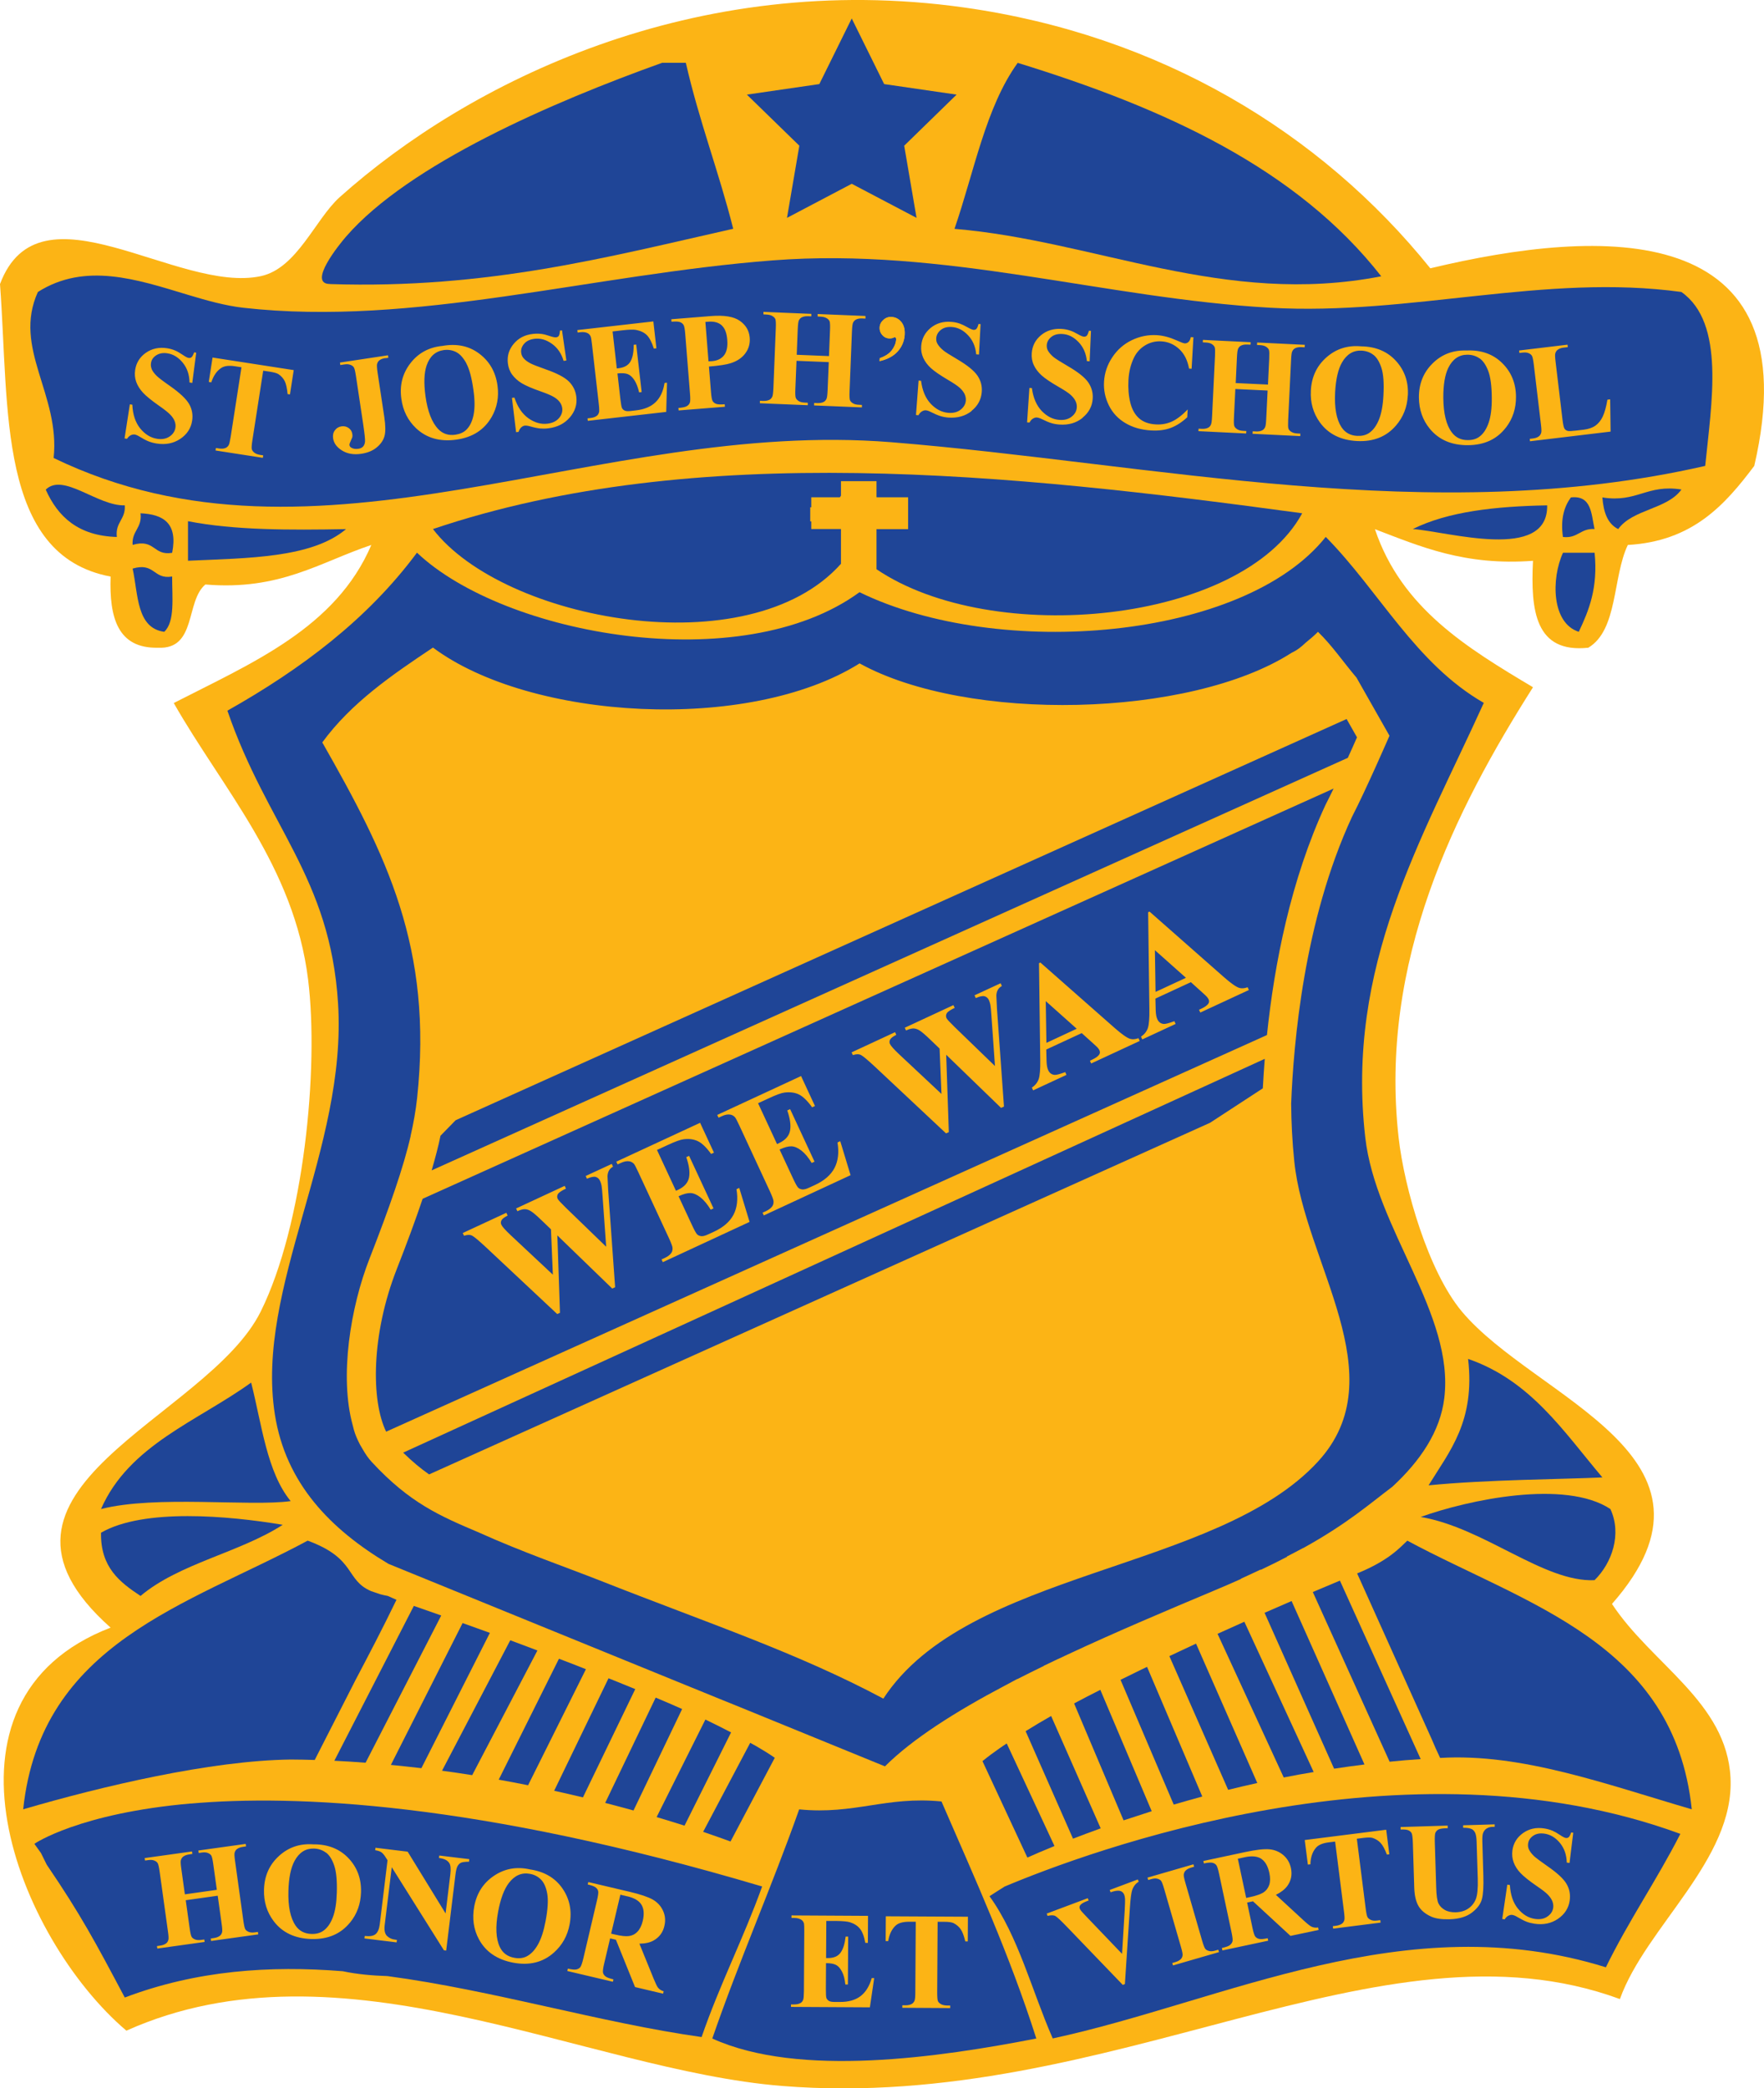 <?xml version="1.0" encoding="UTF-8"?><svg id="Layer_1" xmlns="http://www.w3.org/2000/svg" width="242.75" height="287.36" viewBox="0 0 242.75 287.36"><defs><style>.cls-1{fill:none;}.cls-2{fill:#1f4597;}.cls-3{fill-rule:evenodd;}.cls-3,.cls-4{fill:#fcb415;}</style></defs><path class="cls-3" d="M196.83,36.92c23.51-5.62,52.52-7.02,44.58,27.19-4.05,5.38-8.48,10.37-17.4,10.88-2.11,4.42-1.35,11.7-5.44,14.14-7.3.78-7.95-5.1-7.61-11.96-9.4.7-15.45-1.95-21.75-4.35,3.64,10.86,12.67,16.33,21.75,21.75-10.73,16.91-21.21,37.76-18.49,61.98.78,6.95,4.09,18.42,8.7,23.92,10.1,12.06,38.52,19.91,20.66,40.24,5.48,8.32,15.79,13.51,16.31,23.92.57,11.28-11.66,20.51-15.22,30.45-33.1-12.17-69.69,15.6-115.27,11.96-27.19-2.17-60.71-20.85-90.26-7.61-14.92-12.69-28.01-45.53-2.17-55.46-21.48-19.06,13.29-28.63,20.66-43.5,5.9-11.9,8.04-33.36,6.52-45.67-1.93-15.62-11.79-26.28-18.49-38.06,10.78-5.53,22.3-10.32,27.19-21.75-7.07,2.36-12.55,6.3-22.84,5.44-2.76,2.32-1.17,8.97-6.52,8.7-5.56.12-6.71-4.16-6.52-9.79C-.34,76.41,1.28,56.3,0,39.09c5.43-14.48,24.44,1.36,35.89-1.09,4.99-1.07,7.48-7.84,10.87-10.88C64.44,11.31,95.54-4.19,132.67,1.03c26.89,3.78,49.04,17.12,64.16,35.89h0Z"/><path class="cls-1" d="M167.24,268.41c-.34.1-.62.12-.86.06-.23-.06-.41-.15-.52-.29-.11-.13-.26-.51-.44-1.13l-2.3-7.95c-.18-.61-.25-.99-.23-1.15.03-.23.11-.41.24-.53.18-.19.44-.33.79-.43l.4-.12-.1-.33-6.32,1.83.1.33.4-.12c.34-.1.62-.12.86-.06.23.06.4.16.51.29.11.14.25.51.43,1.13l2.3,7.95c.18.61.25.99.23,1.15-.03.23-.1.4-.23.53-.18.19-.44.33-.79.43l-.4.12.1.33,6.32-1.83-.1-.33-.4.12Z"/><path class="cls-1" d="M152.71,260.07l.12.32c.41-.15.76-.23,1.05-.22.21,0,.38.05.52.15.14.1.25.23.31.41.06.15.09.35.11.58.02.24,0,.73-.04,1.46l-.37,6.09-4.71-4.92c-.5-.52-.8-.84-.9-.97-.1-.12-.17-.24-.21-.34-.06-.17-.04-.32.06-.46.14-.2.46-.39.97-.58l.19-.07-.12-.32-5.65,2.12.12.32c.48-.12.84-.11,1.08.02.24.13.81.67,1.72,1.62l7.55,7.85.29-.11.69-10.52c.08-1.25.19-2.07.32-2.45.19-.51.49-.89.89-1.12l-.12-.32-3.87,1.45Z"/><path class="cls-1" d="M121.87,267.09h.35c.15-.93.49-1.64,1.03-2.14.39-.36,1-.53,1.85-.53h.91s-.06,9.71-.06,9.71c0,.63-.04,1.02-.11,1.17-.09.21-.22.36-.38.44-.22.13-.52.19-.88.19h-.42s0,.34,0,.34l6.59.04v-.34s-.42,0-.42,0c-.36,0-.64-.06-.85-.19s-.34-.26-.42-.42c-.07-.16-.1-.56-.1-1.21l.06-9.7h.94c.59,0,1,.07,1.23.18.42.21.75.48.99.83.24.34.46.91.65,1.7h.33s.02-3.4.02-3.4l-11.3-.06-.02,3.41Z"/><path class="cls-1" d="M118.43,274.7c-.71.54-1.66.81-2.83.8h-.75c-.36,0-.62-.06-.78-.16-.16-.1-.27-.23-.33-.38s-.08-.58-.08-1.27l.02-3.54c.6,0,1.06.08,1.37.24.31.16.59.47.83.93.24.46.39,1.05.46,1.77h.35s.04-6.58.04-6.58h-.35c-.1.98-.34,1.71-.7,2.21-.36.5-.94.75-1.74.74h-.25s.03-5.12.03-5.12h1.3c.95.01,1.6.07,1.95.18.59.19,1.05.48,1.37.88.32.4.57,1.05.75,1.96h.35s.02-3.72.02-3.72l-10.53-.06v.34s.42,0,.42,0c.41,0,.73.09.96.27.17.12.28.29.34.5.03.13.04.48.04,1.05l-.05,8.28c0,.63-.04,1.02-.11,1.17-.09.21-.21.36-.37.44-.22.13-.52.19-.88.19h-.42s0,.34,0,.34l10.87.06.59-4h-.34c-.32,1.11-.83,1.94-1.54,2.48Z"/><path class="cls-1" d="M89.82,261.41c-.64-.37-1.7-.72-3.18-1.07l-5.69-1.34-.08.33c.56.13.93.27,1.11.42.18.15.29.32.33.51s-.02.62-.17,1.28l-1.87,7.95c-.16.66-.29,1.07-.42,1.22-.12.15-.3.25-.52.31-.23.06-.62.02-1.19-.11l-.08.33,6.27,1.48.08-.33c-.56-.13-.93-.27-1.11-.42-.18-.15-.29-.32-.33-.51-.04-.19.02-.62.17-1.28l.81-3.43.8.19,2.63,6.51,3.86.91.08-.33c-.32-.09-.58-.26-.79-.51-.13-.17-.33-.57-.58-1.2l-1.97-4.84c.79,0,1.44-.15,1.94-.43.79-.44,1.29-1.11,1.5-2.01.17-.74.11-1.44-.19-2.09-.3-.65-.77-1.16-1.41-1.53ZM88.45,264.34c-.15.64-.39,1.14-.73,1.48-.33.35-.72.54-1.17.6s-1.1-.02-1.93-.21l-.52-.12,1.27-5.36.97.23c.97.23,1.62.62,1.95,1.17.33.55.39,1.29.17,2.22Z"/><path class="cls-1" d="M179.55,253.2l.43,3.38.35-.04c.03-.94.27-1.69.74-2.25.33-.4.92-.66,1.76-.77l.9-.11,1.22,9.63c.08.63.09,1.02.05,1.17-.07.22-.17.38-.32.49-.21.16-.49.26-.85.3l-.41.05.04.34,6.53-.83-.04-.34-.41.05c-.36.04-.64.02-.87-.07s-.38-.22-.47-.37c-.09-.15-.18-.54-.26-1.18l-1.22-9.63.93-.12c.58-.07,1-.07,1.25.01.44.15.8.38,1.09.69.28.31.57.84.87,1.6l.33-.04-.43-3.38-11.21,1.42Z"/><path class="cls-1" d="M192.74,251.78c.53-.02.9.02,1.1.12.2.1.34.24.43.41s.14.62.16,1.35l.19,6.16c.03,1.04.22,1.87.58,2.48.35.61.94,1.1,1.76,1.47.6.27,1.45.39,2.54.36,1.3-.04,2.33-.35,3.06-.92s1.19-1.19,1.37-1.85c.17-.66.24-1.73.2-3.21l-.14-4.78c-.01-.51.01-.87.09-1.07.1-.29.26-.51.49-.65.23-.15.52-.23.87-.24h.26s-.01-.35-.01-.35l-4.35.13v.34c.52-.02.91.04,1.19.18.18.09.33.25.46.49.12.24.2.64.21,1.2l.16,5.13c.04,1.33-.05,2.28-.27,2.82s-.57.98-1.04,1.3c-.47.32-1.05.49-1.73.51-.59.02-1.09-.09-1.49-.32-.4-.23-.69-.52-.87-.88-.18-.36-.29-1.1-.32-2.23l-.19-6.16c-.02-.72,0-1.17.08-1.35s.2-.33.38-.43c.18-.11.51-.17,1-.18h.32s0-.35,0-.35l-6.49.2v.34Z"/><path class="cls-1" d="M180.46,265.11c-.19-.1-.54-.37-1.04-.83l-3.84-3.54c.71-.35,1.23-.75,1.57-1.22.53-.73.69-1.55.5-2.46-.16-.74-.51-1.35-1.07-1.81-.55-.46-1.2-.72-1.93-.78-.73-.06-1.84.07-3.33.39l-5.72,1.22.07.34c.56-.12.96-.15,1.19-.09.23.06.4.17.52.32.12.16.25.57.39,1.23l1.7,7.98c.14.67.19,1.09.14,1.28-.04.19-.16.36-.34.5-.18.15-.56.28-1.12.41l.07.34,6.3-1.34-.07-.34c-.56.12-.96.15-1.19.09s-.4-.17-.52-.32c-.12-.16-.25-.56-.39-1.23l-.73-3.45.81-.17,5.16,4.76,3.88-.82-.07-.34c-.33.05-.64.01-.93-.12ZM174.65,259.37c-.15.46-.42.8-.81,1.04-.38.24-1,.45-1.84.63l-.52.11-1.15-5.39.97-.21c.97-.21,1.73-.13,2.26.22s.9,1,1.1,1.94c.14.65.13,1.2-.02,1.65Z"/><path class="cls-1" d="M207.61,263.6c.2-.1.37-.13.53-.11.19.03.42.12.7.29.5.3.91.51,1.25.64.34.13.7.22,1.09.28,1.25.18,2.33-.04,3.25-.67.92-.63,1.46-1.47,1.61-2.51.12-.82-.02-1.58-.43-2.29-.41-.71-1.3-1.53-2.65-2.46-.96-.67-1.58-1.12-1.83-1.37-.35-.34-.59-.67-.73-.98-.1-.23-.12-.49-.08-.76.06-.43.3-.79.71-1.07.41-.28.93-.38,1.55-.28.81.12,1.51.54,2.12,1.28.6.74.91,1.64.94,2.7l.38.05.51-4.16-.28-.04c-.13.36-.25.58-.36.67-.11.08-.24.12-.4.09-.17-.02-.44-.17-.82-.43-.38-.26-.71-.45-.99-.56-.36-.15-.75-.26-1.15-.32-1.11-.16-2.08.05-2.91.64-.83.59-1.32,1.38-1.46,2.37-.08.58-.03,1.13.17,1.66s.51,1.02.95,1.48c.44.46,1.18,1.06,2.23,1.78.75.52,1.26.92,1.55,1.21s.48.59.6.89c.11.3.15.59.11.89-.07.5-.34.9-.8,1.21-.46.31-1.04.42-1.72.32-.89-.13-1.66-.6-2.33-1.41-.67-.81-1.04-1.89-1.11-3.25l-.34-.05-.69,4.7.34.05c.15-.23.32-.4.51-.5Z"/><path class="cls-1" d="M77.4,259.86c-1-1.45-2.5-2.33-4.48-2.62-1.81-.41-3.45-.12-4.93.87-1.48.99-2.39,2.41-2.73,4.24-.31,1.63-.09,3.14.65,4.51.94,1.73,2.51,2.81,4.74,3.22,2.22.41,4.08-.05,5.59-1.41,1.14-1.02,1.86-2.31,2.15-3.88.34-1.84.01-3.48-.99-4.93ZM75.07,264.34c-.26,1.38-.61,2.46-1.07,3.26-.46.8-.99,1.34-1.6,1.63-.48.23-1.03.28-1.65.16-.93-.17-1.59-.66-1.97-1.46-.55-1.15-.63-2.78-.24-4.89.33-1.78.83-3.09,1.48-3.95.8-1.04,1.77-1.46,2.9-1.25.61.11,1.13.38,1.53.8.41.42.69,1.07.84,1.94.15.87.08,2.12-.23,3.75Z"/><path class="cls-1" d="M146.77,147.91l-.17-.38c-.75.28-1.24.41-1.47.38-.4-.04-.69-.25-.87-.64-.14-.29-.21-.71-.23-1.24l-.04-1.61,4.88-2.26,1.53,1.38c.4.36.62.57.66.62.1.11.18.23.24.35.09.2.09.39,0,.57-.15.25-.49.5-1.03.75l-.27.13.17.38,6.68-3.1-.17-.38c-.44.16-.82.19-1.15.09-.43-.14-1.14-.63-2.11-1.48l-10.24-9.02-.19.09.17,13.31c.02,1.27-.05,2.15-.21,2.63-.16.48-.48.88-.94,1.18l.17.38,4.59-2.13ZM148.17,141.56l-4.18,1.94-.09-5.74,4.27,3.8Z"/><path class="cls-1" d="M118.48,145.17c.29.15.93.69,1.92,1.61l9.78,9.17.38-.17-.36-10.65,7.55,7.31.4-.18-.96-13.41c-.06-1.15-.09-1.78-.09-1.88.02-.31.09-.57.21-.78.12-.2.3-.38.55-.52l-.17-.38-3.59,1.66.17.38c.54-.23.95-.32,1.21-.25.26.07.46.25.59.52.09.19.16.41.21.66.05.25.1.74.14,1.46l.49,6.96-5.55-5.37c-.68-.66-1.05-1.07-1.12-1.22-.07-.14-.08-.29-.05-.44.03-.15.1-.28.22-.39.17-.16.49-.36.96-.58l-.18-.38-6.69,3.11.17.38c.43-.2.78-.29,1.05-.28.28.01.56.11.85.3.29.19.78.61,1.47,1.27l1.25,1.2.26,6.24-5.82-5.45c-.72-.68-1.14-1.15-1.26-1.41-.09-.2-.09-.4,0-.6.1-.21.38-.43.86-.67l-.17-.38-5.99,2.78.18.38c.45-.16.83-.17,1.12-.01Z"/><path class="cls-1" d="M99.32,153.63c.45-.21.85-.28,1.19-.21.24.04.45.17.63.38.1.13.3.5.59,1.13l4.22,9.09c.32.69.48,1.14.48,1.34.01.28-.05.5-.18.68-.18.26-.47.48-.87.66l-.46.21.17.38,11.94-5.54-1.42-4.68-.38.18c.23,1.38.09,2.55-.41,3.51-.5.96-1.4,1.74-2.69,2.34l-.83.38c-.39.18-.7.26-.93.23-.23-.03-.41-.11-.56-.25-.14-.14-.39-.59-.74-1.35l-1.81-3.89c.66-.31,1.2-.45,1.63-.44.43.01.89.21,1.38.59.5.38.97.95,1.41,1.7l.39-.18-3.36-7.23-.39.18c.39,1.12.51,2.05.38,2.79s-.65,1.3-1.52,1.71l-.27.13-2.61-5.62,1.43-.66c1.05-.49,1.79-.75,2.22-.81.75-.1,1.4-.01,1.96.26.56.27,1.17.86,1.83,1.77l.39-.18-1.9-4.09-11.56,5.36.18.38.46-.21Z"/><path class="cls-1" d="M85.42,160.05c.45-.21.85-.28,1.19-.21.24.04.45.17.63.38.1.13.29.5.58,1.13l4.22,9.09c.32.69.48,1.14.48,1.34.01.28-.05.5-.18.68-.18.26-.47.48-.87.66l-.46.21.17.38,11.94-5.54-1.42-4.68-.38.18c.23,1.38.09,2.55-.41,3.51-.5.96-1.4,1.74-2.69,2.34l-.83.38c-.39.18-.7.26-.93.23-.23-.03-.41-.11-.56-.25-.14-.14-.39-.59-.74-1.35l-1.81-3.89c.66-.31,1.2-.45,1.63-.44.43.01.89.21,1.38.59.5.38.97.95,1.41,1.7l.39-.18-3.36-7.23-.39.18c.39,1.12.52,2.05.38,2.79-.14.73-.65,1.3-1.52,1.71l-.28.13-2.61-5.62,1.43-.66c1.05-.48,1.79-.75,2.23-.81.75-.1,1.4-.01,1.96.26.56.27,1.17.86,1.83,1.76l.39-.18-1.9-4.09-11.56,5.36.18.38.46-.21Z"/><path class="cls-1" d="M60.43,255.68c.7.07,1.17.31,1.42.7.18.29.23.81.14,1.56l-.65,5.37-5.22-8.5-4.43-.54-.04.34c.38.06.66.15.85.28.19.13.4.38.62.74l.23.36-1.07,8.81c-.08.66-.27,1.12-.58,1.36-.3.24-.8.33-1.49.25l-.04.34,4.43.54.04-.34-.29-.04c-.42-.05-.78-.22-1.08-.51-.3-.29-.4-.8-.31-1.51l.97-7.94,7.18,11.43.31.04,1.27-10.4c.07-.59.17-1,.3-1.23.13-.23.29-.39.49-.47.19-.08.56-.13,1.1-.13l.04-.34-4.13-.5-.04.34Z"/><path class="cls-1" d="M64.99,170.04c.29.15.93.69,1.92,1.61l9.78,9.17.38-.17-.36-10.65,7.55,7.31.4-.18-.96-13.41c-.06-1.15-.09-1.78-.09-1.88.02-.31.09-.57.21-.78s.3-.38.55-.52l-.17-.38-3.59,1.66.17.38c.54-.24.95-.32,1.21-.25.26.07.46.25.59.53.09.19.16.41.21.66.05.25.1.74.14,1.46l.5,6.96-5.55-5.37c-.68-.66-1.05-1.07-1.12-1.22-.07-.14-.08-.29-.06-.44.03-.15.1-.28.23-.39.17-.16.49-.36.96-.58l-.17-.38-6.69,3.11.18.38c.43-.2.78-.29,1.05-.28.27.01.56.12.85.3.29.19.78.61,1.47,1.27l1.25,1.2.26,6.24-5.82-5.45c-.72-.68-1.14-1.15-1.26-1.41-.09-.2-.09-.4,0-.6.1-.21.39-.43.86-.67l-.18-.38-5.99,2.78.18.38c.45-.16.83-.17,1.12-.01Z"/><path class="cls-1" d="M44.35,102.17c8.84,15.53,15.25,28.26,13.05,48.93-.19,1.75-.5,3.49-.9,5.24h.01c-.95,4.19-2.92,9.89-5.64,16.81-2.66,6.78-4.17,16.3-2.34,22.95.06.22.1.45.17.67.18.64.45,1.26.76,1.87.03.05.05.1.08.16.11.21.24.42.37.63.38.65.79,1.25,1.27,1.78,5.2,5.6,9.33,7.4,14.77,9.7.01,0,.03.01.04.02,5.86,2.64,12.01,4.76,16.42,6.51,15.28,6.03,27.24,9.96,39.15,16.31,11.56-17.76,45.87-17.45,59.81-32.62,10.8-11.75-1.86-27.36-3.26-41.32-.27-2.72-.41-5.35-.43-7.93.33-8.37,1.75-25.17,8.36-39.44,2.02-3.9,5.17-11.19,5.17-11.19l-4.54-8c-1.77-2.09-3.33-4.4-5.3-6.3-.52.53-1.1,1.03-1.72,1.52-.55.53-1.14,1.01-1.88,1.35-14.03,9.03-44.69,9.63-59.47,1.48-15.29,9.6-45.32,7.84-58.72-2.17-5.65,3.77-11.24,7.6-15.23,13.05ZM173.78,149.75l-7.26,4.74-107.48,48.39c-1.16-.82-2.33-1.8-3.57-3l118.57-54.19c-.11,1.4-.2,2.76-.27,4.06ZM60.62,156.28l2.08-2.13,122.61-55.21,1.43,2.52c-.35.78-.79,1.77-1.26,2.82l-126.08,56.77c.53-1.78.94-3.38,1.22-4.77ZM183.52,108.51c-.36.75-.71,1.46-1.03,2.08l-.04.08-.04.08c-4.79,10.34-7.04,21.88-8.06,31.68l-121.22,54.58c-2.09-4.28-2.06-13.37,1.47-22.4,1.44-3.67,2.61-6.86,3.55-9.65l125.36-56.45Z"/><path class="cls-1" d="M21.5,48.93c.42-.28.94-.37,1.56-.27.81.13,1.51.56,2.1,1.3.6.74.9,1.64.92,2.71l.38.06.54-4.16-.28-.04c-.14.36-.26.58-.37.67-.11.08-.24.11-.4.09-.17-.03-.44-.17-.82-.43-.38-.26-.71-.45-.99-.57-.36-.16-.75-.27-1.15-.33-1.11-.17-2.08.03-2.91.62-.84.58-1.33,1.37-1.48,2.36-.09.58-.04,1.13.15,1.66.19.52.5,1.02.94,1.49.43.47,1.17,1.07,2.22,1.8.75.52,1.26.93,1.54,1.23.28.3.47.59.59.89.11.3.15.6.1.89-.08.49-.35.9-.81,1.21-.46.31-1.04.41-1.72.31-.89-.14-1.66-.61-2.32-1.43-.66-.81-1.02-1.9-1.08-3.26l-.34-.05-.73,4.69.34.05c.15-.23.32-.4.52-.49.2-.09.37-.13.53-.1.19.03.42.13.69.3.49.3.91.52,1.24.65.34.13.7.23,1.09.29,1.25.19,2.33-.02,3.26-.64.93-.62,1.47-1.45,1.63-2.49.13-.82-.01-1.58-.41-2.3-.41-.71-1.29-1.54-2.63-2.48-.96-.68-1.57-1.14-1.82-1.38-.35-.34-.59-.67-.72-.98-.1-.23-.12-.49-.08-.76.07-.43.31-.79.72-1.07Z"/><path class="cls-1" d="M35.1,265.89c-.35.05-.64.03-.86-.06-.22-.09-.38-.21-.47-.36-.09-.15-.18-.54-.27-1.18l-1.14-8.2c-.09-.62-.11-1.02-.06-1.17.06-.22.17-.38.32-.49.2-.16.48-.26.85-.31l.4-.06-.05-.34-6.51.91.05.34.4-.06c.35-.05.64-.03.86.06.22.09.38.21.47.36.09.15.18.54.27,1.18l.49,3.53-4.4.62-.49-3.53c-.09-.62-.11-1.02-.06-1.17.06-.22.17-.38.32-.49.2-.16.48-.26.85-.31l.41-.06-.05-.34-6.51.91.05.34.41-.06c.35-.05.63-.03.86.06.22.09.38.21.47.36.09.15.18.54.27,1.18l1.14,8.2c.09.62.11,1.02.06,1.17-.06.22-.16.38-.31.49-.2.16-.48.26-.85.31l-.41.06.05.34,6.51-.91-.05-.34-.41.06c-.35.05-.63.03-.86-.06-.22-.09-.38-.21-.47-.36s-.18-.54-.27-1.18l-.54-3.86,4.4-.62.54,3.86c.09.62.11,1.02.06,1.17-.06.22-.17.39-.31.49-.2.16-.48.26-.85.31l-.4.06.05.34,6.51-.91-.05-.34-.4.06Z"/><path class="cls-1" d="M43.11,253.78c-1.85-.13-3.43.41-4.74,1.62-1.31,1.21-1.99,2.75-2.04,4.61-.05,1.66.4,3.11,1.34,4.35,1.19,1.57,2.92,2.39,5.18,2.45,2.26.07,4.03-.69,5.31-2.26.97-1.18,1.48-2.57,1.52-4.17.05-1.87-.53-3.44-1.74-4.72-1.22-1.28-2.83-1.91-4.83-1.89ZM46.33,260.46c-.04,1.4-.22,2.53-.55,3.39-.33.86-.77,1.48-1.33,1.86-.44.3-.97.44-1.61.42-.95-.03-1.67-.41-2.18-1.14-.72-1.05-1.06-2.64-.99-4.79.05-1.8.34-3.18.85-4.13.63-1.16,1.52-1.72,2.67-1.69.62.02,1.17.2,1.64.56.47.35.85.95,1.13,1.78.29.83.4,2.08.36,3.75Z"/><path class="cls-1" d="M161.8,140.9l-.17-.38c-.75.28-1.24.41-1.47.38-.4-.04-.69-.25-.87-.64-.14-.29-.21-.71-.23-1.24l-.04-1.61,4.88-2.26,1.53,1.38c.4.36.62.57.66.62.1.11.18.23.24.35.09.2.09.4,0,.57-.15.25-.49.5-1.03.75l-.28.13.18.38,6.68-3.1-.17-.38c-.44.16-.82.19-1.15.09-.44-.14-1.14-.63-2.11-1.48l-10.24-9.02-.19.09.17,13.31c.02,1.27-.05,2.15-.21,2.63-.16.48-.48.88-.94,1.18l.17.38,4.59-2.13ZM163.2,134.55l-4.18,1.94-.09-5.74,4.26,3.8Z"/><path class="cls-1" d="M146.95,50.38c-1.01-.59-1.66-1-1.93-1.22-.38-.31-.64-.62-.8-.92-.12-.22-.16-.48-.15-.75.03-.44.24-.81.63-1.12.39-.31.9-.45,1.53-.4.81.05,1.55.43,2.21,1.11.66.69,1.04,1.56,1.15,2.62l.38.03.18-4.19-.28-.02c-.11.37-.21.6-.31.7-.1.09-.23.13-.39.12-.17-.01-.45-.13-.85-.36-.4-.23-.75-.39-1.03-.48-.38-.12-.77-.2-1.17-.23-1.12-.08-2.07.21-2.85.87-.78.65-1.21,1.48-1.27,2.48-.04.59.06,1.13.29,1.64.23.51.59.97,1.06,1.4.47.43,1.26.96,2.37,1.6.79.46,1.33.82,1.64,1.09.3.27.52.55.66.84.14.29.2.58.18.88-.03.5-.27.92-.7,1.27-.44.35-1,.5-1.69.45-.89-.06-1.71-.47-2.43-1.22-.73-.75-1.18-1.8-1.36-3.16l-.34-.02-.32,4.74.34.02c.13-.25.29-.42.47-.54.19-.11.36-.16.52-.15.19.01.43.09.72.23.52.26.95.44,1.29.54.35.1.72.17,1.11.2,1.26.08,2.32-.22,3.19-.92.87-.7,1.34-1.58,1.41-2.62.06-.83-.15-1.58-.61-2.25-.47-.68-1.41-1.42-2.83-2.25Z"/><path class="cls-1" d="M172.96,47.48l.41.02c.35.02.63.09.83.22.21.13.34.28.4.44.06.16.07.57.04,1.21l-.17,3.56-4.44-.21.17-3.56c.03-.63.08-1.02.16-1.16.1-.21.24-.35.4-.43.23-.12.53-.17.89-.15l.42.02.02-.34-6.57-.32-.02.34.42.02c.35.02.63.09.83.22.2.13.33.28.39.44.06.16.08.57.04,1.21l-.4,8.27c-.03.63-.08,1.02-.16,1.16-.1.21-.23.35-.39.43-.23.12-.52.17-.89.15l-.42-.02-.02.34,6.57.32.02-.34-.42-.02c-.35-.02-.63-.09-.83-.22-.2-.13-.33-.28-.4-.44-.06-.16-.08-.57-.05-1.21l.19-3.89,4.44.21-.19,3.89c-.03.63-.08,1.02-.16,1.16-.1.21-.24.35-.4.43-.22.12-.52.17-.89.15l-.41-.02-.02.34,6.56.32.02-.34-.41-.02c-.35-.02-.63-.09-.83-.22-.2-.13-.34-.28-.4-.44-.06-.16-.08-.57-.04-1.21l.4-8.27c.03-.63.08-1.02.16-1.16.1-.21.24-.35.4-.43.22-.12.52-.17.89-.15l.41.02.02-.34-6.56-.32-.02.34Z"/><path class="cls-1" d="M187.31,47.66c-1.85-.17-3.44.33-4.78,1.51-1.33,1.18-2.05,2.7-2.15,4.57-.09,1.66.33,3.12,1.24,4.38,1.16,1.6,2.86,2.45,5.12,2.57,2.25.12,4.04-.59,5.36-2.14,1-1.16,1.54-2.54,1.62-4.13.1-1.87-.45-3.45-1.63-4.76-1.18-1.31-2.78-1.98-4.79-2.01ZM190.38,54.41c-.07,1.4-.28,2.52-.63,3.37-.35.85-.8,1.46-1.37,1.83-.44.29-.98.41-1.62.38-.95-.05-1.66-.45-2.15-1.19-.7-1.06-1-2.67-.88-4.81.09-1.8.41-3.17.95-4.11.66-1.14,1.56-1.68,2.71-1.62.62.03,1.17.23,1.63.6.46.36.83.97,1.09,1.81.26.84.35,2.09.27,3.75Z"/><path class="cls-1" d="M163.56,47.04c-.15.14-.33.2-.53.19-.15,0-.51-.14-1.07-.4-.96-.44-1.88-.68-2.76-.73-1.2-.07-2.35.16-3.44.69-1.1.53-1.99,1.32-2.68,2.35-.69,1.04-1.07,2.16-1.14,3.35-.07,1.14.16,2.22.66,3.26.51,1.04,1.27,1.86,2.28,2.45,1.01.6,2.18.93,3.52,1.01,1.02.06,1.92-.06,2.7-.34.78-.29,1.54-.78,2.29-1.47l.06-1.08c-.78.8-1.5,1.36-2.18,1.67-.68.31-1.41.44-2.2.39-.96-.06-1.73-.34-2.31-.84s-.98-1.23-1.21-2.17c-.23-.94-.31-1.97-.25-3.1.07-1.14.32-2.17.76-3.08.34-.71.86-1.27,1.54-1.69.68-.41,1.41-.6,2.2-.55.94.05,1.76.4,2.47,1.05.71.65,1.16,1.55,1.37,2.7l.36.02.25-4.35-.36-.02c-.06.31-.17.54-.32.67Z"/><path class="cls-1" d="M112.53,43.57l.41.02c.35.01.63.09.84.22.21.13.34.28.4.44.06.16.08.57.05,1.21l-.14,3.56-4.44-.18.14-3.56c.03-.63.08-1.02.15-1.16.1-.21.23-.35.4-.43.23-.12.52-.17.89-.16l.42.02v-.34s-6.56-.27-6.56-.27v.34s.4.02.4.02c.35.01.63.09.83.22.2.13.33.27.4.44.06.16.08.57.05,1.21l-.33,8.27c-.03.63-.08,1.02-.15,1.16-.09.21-.22.35-.39.43-.23.12-.52.17-.89.16l-.42-.02v.34s6.56.27,6.56.27v-.34s-.4-.02-.4-.02c-.35-.01-.63-.08-.83-.21-.2-.13-.34-.28-.4-.44-.06-.16-.08-.57-.06-1.21l.16-3.89,4.44.18-.16,3.89c-.03.63-.07,1.02-.15,1.16-.1.21-.23.35-.4.43-.22.12-.52.17-.89.16l-.41-.02v.34s6.55.27,6.55.27v-.34s-.39-.02-.39-.02c-.35-.01-.63-.09-.84-.21-.21-.13-.34-.28-.4-.44-.06-.16-.08-.57-.05-1.21l.33-8.27c.03-.63.08-1.02.15-1.16.1-.21.23-.35.4-.43.22-.12.52-.17.89-.16l.41.02v-.34s-6.55-.27-6.55-.27v.34Z"/><path class="cls-1" d="M101.79,44.16c-.83-.58-2.15-.8-3.95-.65l-5.47.44.03.34c.57-.05.97-.02,1.19.06.22.09.38.22.47.39.1.17.17.59.23,1.27l.65,8.14c.05.68.05,1.11-.02,1.29-.07.18-.2.33-.4.46-.2.12-.59.21-1.17.26l.03.34,6.37-.51-.03-.34c-.57.05-.96.02-1.18-.06-.22-.09-.38-.22-.48-.38-.1-.17-.17-.59-.23-1.27l-.28-3.48c1.42-.11,2.43-.27,3.02-.47.87-.28,1.54-.73,1.99-1.35.46-.62.66-1.34.59-2.15-.08-.96-.53-1.73-1.37-2.31ZM99.65,48.89c-.37.48-.93.75-1.68.81-.11,0-.26.01-.46.02l-.43-5.42.38-.03c.81-.06,1.43.1,1.87.5s.7,1.06.77,1.99c.08.94-.07,1.65-.44,2.13Z"/><path class="cls-1" d="M221.21,55.01c-.17,1.02-.39,1.8-.65,2.34-.26.54-.6.96-1.01,1.24-.42.29-.95.47-1.62.55l-1.04.12c-.59.07-.96.09-1.12.05-.23-.06-.38-.17-.48-.34-.09-.17-.18-.57-.26-1.21l-.95-7.96c-.08-.63-.09-1.02-.04-1.17.07-.22.18-.38.33-.49.21-.16.49-.26.85-.3l.54-.06-.04-.34-6.66.8.04.34.41-.05c.35-.04.64-.01.86.08.22.09.37.22.46.37.09.15.17.55.25,1.19l.98,8.22c.08.63.09,1.02.04,1.17-.06.22-.17.38-.32.49-.21.16-.49.25-.85.3l-.41.05.04.34,11.09-1.33-.06-4.44-.38.05Z"/><path class="cls-1" d="M201.81,48.22c-1.86-.06-3.42.54-4.68,1.79-1.26,1.25-1.89,2.82-1.87,4.68.01,1.66.51,3.1,1.5,4.3,1.25,1.53,3,2.28,5.27,2.26,2.26-.02,4-.83,5.22-2.45.92-1.22,1.38-2.63,1.37-4.22-.01-1.87-.65-3.42-1.91-4.65-1.26-1.23-2.89-1.81-4.9-1.72ZM204.84,58.18c-.3.87-.72,1.51-1.26,1.91-.43.31-.96.47-1.59.48-.95,0-1.68-.35-2.22-1.06-.76-1.02-1.15-2.6-1.17-4.75-.01-1.81.22-3.19.7-4.16.59-1.18,1.46-1.77,2.61-1.78.62,0,1.18.16,1.66.5.48.34.88.92,1.2,1.74.31.82.48,2.07.49,3.73,0,1.4-.13,2.53-.43,3.4Z"/><path class="cls-1" d="M131.73,49.42c-1.01-.6-1.65-1.01-1.92-1.23-.37-.31-.64-.62-.8-.93-.11-.23-.16-.48-.14-.75.03-.44.25-.81.64-1.12.39-.31.9-.44,1.53-.39.81.06,1.55.44,2.2,1.13.65.69,1.03,1.57,1.13,2.63l.38.03.22-4.19-.28-.02c-.11.37-.21.6-.31.69-.1.09-.23.13-.39.12-.17-.01-.45-.13-.85-.37s-.74-.4-1.03-.49c-.38-.13-.77-.21-1.17-.24-1.11-.08-2.07.2-2.85.84-.79.65-1.22,1.47-1.29,2.47-.04.59.05,1.13.28,1.64.23.51.58.98,1.05,1.41.47.43,1.25.97,2.35,1.62.78.46,1.33.83,1.63,1.1.3.27.52.56.66.85.14.29.19.58.17.88-.04.5-.28.92-.71,1.27s-1,.49-1.69.44c-.89-.07-1.7-.48-2.42-1.24-.72-.76-1.17-1.81-1.34-3.17l-.34-.03-.36,4.74.34.03c.13-.25.29-.42.48-.53.19-.11.36-.16.52-.15.19.01.43.09.72.24.51.26.94.45,1.29.55.35.11.72.18,1.11.21,1.26.1,2.32-.2,3.2-.9.87-.69,1.35-1.56,1.43-2.61.06-.83-.13-1.58-.59-2.26-.46-.68-1.4-1.44-2.81-2.27Z"/><path class="cls-1" d="M28.75,52.54l.35.05c.28-.9.73-1.55,1.34-1.96.43-.3,1.07-.38,1.91-.25l.9.14-1.49,9.59c-.1.62-.19,1-.28,1.14-.12.19-.27.32-.44.38-.24.09-.54.11-.9.06l-.41-.06-.05.34,6.51,1.01.05-.34-.41-.06c-.35-.06-.63-.16-.81-.31-.19-.15-.3-.31-.35-.48-.05-.17-.02-.57.08-1.21l1.49-9.59.93.14c.58.09.98.21,1.19.35.38.27.67.59.85.96.19.38.32.97.39,1.77l.33.05.52-3.36-11.17-1.73-.52,3.36Z"/><path class="cls-1" d="M78.28,52.5c-.59-.58-1.65-1.14-3.2-1.68-1.11-.39-1.82-.67-2.13-.84-.43-.23-.75-.49-.96-.75-.15-.2-.25-.44-.28-.71-.05-.44.08-.84.41-1.22.32-.38.8-.61,1.43-.68.81-.1,1.6.13,2.38.68.77.55,1.31,1.34,1.62,2.36l.38-.05-.6-4.15-.28.03c-.03.38-.09.63-.17.74-.08.11-.2.17-.36.19-.17.02-.47-.04-.91-.19-.44-.15-.81-.24-1.1-.28-.39-.05-.79-.05-1.2,0-1.11.13-1.99.6-2.64,1.38-.65.79-.91,1.68-.79,2.67.07.58.27,1.1.59,1.55s.76.85,1.31,1.18c.54.33,1.42.71,2.62,1.13.86.3,1.46.56,1.81.77.35.21.62.44.81.7.19.26.3.53.34.83.06.5-.09.96-.45,1.38-.36.42-.89.68-1.58.76-.89.11-1.76-.14-2.62-.74-.85-.6-1.5-1.55-1.93-2.85l-.34.04.57,4.72.34-.04c.08-.27.2-.47.36-.61s.32-.23.48-.25c.19-.02.44,0,.75.1.55.16,1.01.25,1.37.29.36.04.74.03,1.13-.02,1.25-.15,2.24-.65,2.96-1.5.72-.85,1.02-1.8.89-2.84-.1-.82-.44-1.52-1.02-2.1Z"/><path class="cls-1" d="M46.78,49.87l.05.34.52-.08c.35-.05.63-.03.86.05.22.09.38.21.48.35.09.15.19.54.29,1.18l1,6.65c.2,1.3.28,2.09.25,2.39-.03.3-.12.52-.27.68-.15.16-.36.26-.62.3-.37.06-.69.02-.95-.12-.18-.09-.28-.22-.3-.38-.02-.1.04-.29.17-.57.13-.27.2-.44.22-.51.02-.14.02-.29,0-.46-.05-.35-.22-.62-.51-.82-.29-.2-.62-.27-.99-.22-.38.06-.68.24-.9.55-.22.31-.3.67-.24,1.1.1.67.52,1.23,1.24,1.68.73.45,1.61.6,2.66.44.86-.13,1.56-.42,2.11-.88.55-.46.91-.97,1.06-1.55.16-.58.15-1.46-.03-2.65l-.92-6.09c-.09-.62-.12-1.01-.07-1.17.06-.22.16-.39.3-.5.2-.16.48-.27.85-.33l.4-.06-.05-.34-6.61,1Z"/><path class="cls-1" d="M65.96,48.66c-1.41-1.06-3.1-1.41-5.08-1.07-1.85.18-3.32.98-4.4,2.38-1.09,1.41-1.5,3.04-1.25,4.89.23,1.65.91,3.01,2.04,4.07,1.44,1.35,3.27,1.87,5.52,1.56,2.24-.31,3.86-1.35,4.86-3.11.76-1.33,1.03-2.78.81-4.36-.26-1.85-1.09-3.31-2.5-4.37ZM65.18,57.08c-.18.9-.51,1.59-1,2.05-.38.37-.89.59-1.52.68-.94.13-1.72-.12-2.33-.76-.89-.91-1.48-2.43-1.77-4.56-.25-1.79-.2-3.19.16-4.22.43-1.25,1.22-1.95,2.36-2.11.62-.09,1.19,0,1.71.28.52.27.99.79,1.41,1.57.42.77.74,1.99.97,3.64.19,1.38.2,2.53.02,3.43Z"/><path class="cls-1" d="M90.22,55.32c-.64.62-1.55,1-2.71,1.13l-.75.09c-.36.04-.62.02-.79-.06-.17-.08-.29-.19-.37-.34s-.15-.56-.23-1.25l-.4-3.52c.6-.07,1.06-.04,1.39.08.33.12.64.4.93.82.29.43.51.99.66,1.7l.35-.04-.75-6.54-.35.04c.01.98-.13,1.74-.43,2.28-.3.54-.85.85-1.64.94l-.25.03-.58-5.09,1.29-.15c.95-.11,1.6-.13,1.95-.06.61.12,1.1.35,1.47.71.37.36.69.98.97,1.86l.35-.04-.42-3.7-10.46,1.19.04.34.41-.05c.41-.05.73,0,.99.15.18.1.31.25.4.46.05.13.1.47.17,1.04l.94,8.22c.07.63.08,1.02.03,1.17-.06.22-.17.38-.32.48-.21.15-.49.25-.85.29l-.41.05.04.34,10.8-1.23.11-4.04-.34.04c-.18,1.14-.59,2.02-1.23,2.64Z"/><path class="cls-2" d="M45.44,39.09c21.73.7,38.3-3.75,55.46-7.61-1.97-7.82-4.71-14.87-6.52-22.84h-3.26c-15.01,5.38-34.84,13.93-43.5,23.92-.82.94-5.42,6.55-2.18,6.52Z"/><path class="cls-2" d="M190.07,38.01c-11.62-14.84-29.79-23.13-50.02-29.36-4.41,6.1-6,15.02-8.7,22.84,19.41,1.62,37.1,10.74,58.72,6.53Z"/><path class="cls-2" d="M6.29,67.37c1.68,3.76,4.5,6.37,9.79,6.52-.24-2.06,1.23-2.4,1.09-4.35-3.77.1-8.45-4.53-10.87-2.17Z"/><path class="cls-2" d="M222.69,72.8c1.97-2.74,6.73-2.7,8.7-5.44-4.75-.76-6.12,1.85-10.88,1.09.15,2.02.71,3.63,2.17,4.35Z"/><path class="cls-2" d="M219.43,72.8c-.46-2.08-.39-4.68-3.26-4.35-.91,1.26-1.44,2.91-1.09,5.44,2.05.24,2.4-1.22,4.35-1.09Z"/><path class="cls-2" d="M212.91,69.54c-7.12.13-13.65.85-18.49,3.26,4.85.34,18.64,4.53,18.49-3.26Z"/><path class="cls-2" d="M23.69,76.07c.81-4.08-1.22-5.3-4.35-5.44.24,2.06-1.23,2.4-1.09,4.35,3.07-.9,2.82,1.53,5.44,1.09Z"/><path class="cls-2" d="M25.87,71.72v5.44c8.33-.37,17.03-.37,21.75-4.35-7.75.14-15.38.16-21.75-1.09Z"/><path class="cls-2" d="M217.26,86.94c1.4-2.95,2.66-6.04,2.18-10.88h-4.35c-1.64,3.58-1.58,9.68,2.17,10.88Z"/><path class="cls-2" d="M22.6,86.94c1.5-1.4,1.08-4.72,1.09-7.61-2.62.45-2.36-1.99-5.44-1.09.78,3.57.52,8.18,4.35,8.7Z"/><path class="cls-2" d="M202.03,186.99c.99,8.61-2.54,12.68-5.44,17.4,8.16-.8,18.23-.82,23.92-1.09-5.32-6.28-9.86-13.34-18.49-16.31Z"/><path class="cls-2" d="M13.9,207.65c7.6-1.93,20.43-.31,26.1-1.09-3.27-3.98-3.97-10.53-5.44-16.31-7.37,5.32-16.8,8.58-20.66,17.4Z"/><path class="cls-2" d="M195.51,208.74c8.77,1.5,16.92,9.01,23.92,8.7,2.4-2.35,3.79-6.35,2.18-9.79-6.23-4.12-19.6-1.25-26.1,1.09Z"/><path class="cls-2" d="M13.9,210.91c-.08,4.79,2.6,6.82,5.44,8.7,5.31-4.48,13.62-5.95,19.57-9.79-7.45-1.25-19.15-2.3-25.01,1.09Z"/><polygon class="cls-2" points="108.3 29.98 117.21 25.29 126.13 29.98 124.43 20.05 131.64 13.02 121.67 11.57 117.21 2.54 112.75 11.57 102.78 13.02 110 20.05 108.3 29.98"/><path class="cls-2" d="M189.02,48.85c-.46-.37-1-.56-1.63-.6-1.15-.06-2.05.48-2.71,1.62-.54.94-.85,2.31-.95,4.11-.11,2.14.18,3.75.88,4.81.49.74,1.2,1.14,2.15,1.19.64.03,1.17-.09,1.62-.38.56-.37,1.02-.98,1.37-1.83.35-.85.56-1.98.63-3.37.09-1.66,0-2.91-.27-3.75-.27-.84-.63-1.44-1.09-1.81Z"/><path class="cls-2" d="M203.59,49.31c-.48-.34-1.04-.5-1.66-.5-1.15,0-2.02.6-2.61,1.78-.48.97-.71,2.36-.7,4.16.02,2.15.4,3.73,1.17,4.75.53.71,1.27,1.07,2.22,1.06.64,0,1.17-.16,1.59-.48.54-.4.96-1.04,1.26-1.91.3-.87.44-2.01.43-3.4-.01-1.66-.18-2.91-.49-3.73-.32-.82-.71-1.4-1.2-1.74Z"/><path class="cls-2" d="M99.32,44.77c-.44-.4-1.07-.57-1.87-.5l-.38.03.43,5.42c.2,0,.36-.01.46-.02.75-.06,1.31-.33,1.68-.81.37-.48.52-1.19.44-2.13-.07-.93-.33-1.6-.77-1.99Z"/><path class="cls-2" d="M64.19,50.02c-.42-.78-.89-1.3-1.41-1.57-.52-.27-1.09-.36-1.71-.28-1.14.16-1.93.86-2.36,2.11-.35,1.02-.4,2.43-.16,4.22.29,2.12.89,3.65,1.77,4.56.62.64,1.4.89,2.33.76.63-.09,1.14-.31,1.52-.68.48-.47.82-1.15,1-2.05.18-.9.18-2.04-.02-3.43-.23-1.65-.55-2.86-.97-3.64Z"/><path class="cls-2" d="M231.4,40.18c-18.84-2.59-37.25,3.26-56.55,2.17-22.88-1.28-44.81-8.35-68.51-6.52-25.03,1.93-49.34,9.16-72.86,6.52-2.46-.28-5.03-1-7.65-1.79-.05-.02-.11-.03-.16-.05-6.81-2.05-13.95-4.46-20.46-.33-3.5,7.75,3.1,14.1,2.17,22.84,36.44,17.63,74.8-5.43,115.27-2.17,36.09,2.91,74.28,11.88,112.01,3.26.86-8.64,2.79-19.63-3.26-23.92ZM20.86,50.76c.13.31.37.64.72.98.26.25.86.71,1.82,1.38,1.34.94,2.22,1.77,2.63,2.48.4.71.54,1.48.41,2.3-.16,1.04-.71,1.87-1.63,2.49-.93.62-2.01.84-3.26.64-.39-.06-.75-.16-1.09-.29-.34-.13-.75-.35-1.24-.65-.27-.17-.51-.27-.69-.3-.16-.02-.34.01-.53.1-.2.1-.37.26-.52.49l-.34-.05.73-4.69.34.05c.06,1.36.43,2.45,1.08,3.26.66.81,1.43,1.29,2.32,1.43.68.11,1.26,0,1.72-.31.46-.31.73-.71.81-1.21.05-.29.01-.59-.1-.89-.11-.3-.31-.6-.59-.89-.28-.3-.79-.71-1.54-1.23-1.04-.73-1.78-1.33-2.22-1.8-.43-.47-.75-.96-.94-1.49-.19-.52-.24-1.08-.15-1.66.15-.99.65-1.78,1.48-2.36.84-.58,1.81-.79,2.91-.62.4.06.79.17,1.15.33.28.12.6.31.99.57.38.26.65.41.82.43.16.02.29,0,.4-.09.11-.08.23-.31.37-.67l.28.04-.54,4.16-.38-.06c-.02-1.07-.32-1.97-.92-2.71-.6-.74-1.3-1.17-2.1-1.3-.62-.1-1.14,0-1.56.27s-.66.63-.72,1.07c-.04.27-.02.53.08.76ZM39.91,54.28l-.33-.05c-.08-.81-.21-1.4-.39-1.77-.19-.38-.47-.7-.85-.96-.22-.15-.61-.26-1.19-.35l-.93-.14-1.49,9.59c-.1.64-.12,1.04-.08,1.21.05.17.16.33.35.48.19.15.46.25.81.31l.41.06-.05.34-6.51-1.01.05-.34.41.06c.36.06.66.04.9-.06.17-.06.32-.19.44-.38.09-.14.18-.52.28-1.14l1.49-9.59-.9-.14c-.84-.13-1.47-.05-1.91.25-.61.41-1.05,1.07-1.34,1.96l-.35-.05.52-3.36,11.17,1.73-.52,3.36ZM53.04,49.27c-.37.06-.65.16-.85.33-.14.11-.24.27-.3.5-.04.16-.02.55.07,1.17l.92,6.09c.18,1.19.19,2.08.03,2.65-.16.58-.51,1.09-1.06,1.55-.55.46-1.26.75-2.11.88-1.05.16-1.93.01-2.66-.44-.73-.45-1.14-1.01-1.24-1.68-.06-.43.01-.8.24-1.1.22-.31.52-.49.9-.55.37-.06.7.02.99.22.29.2.46.48.51.82.03.17.03.32,0,.46-.02.07-.09.23-.22.51-.13.27-.19.46-.17.57.02.16.12.29.3.38.26.14.57.18.95.12.26-.04.47-.14.62-.3.15-.16.24-.39.27-.68.03-.29-.06-1.09-.25-2.39l-1-6.65c-.1-.64-.19-1.03-.29-1.18-.09-.15-.25-.27-.48-.35-.22-.09-.51-.11-.86-.05l-.52.08-.05-.34,6.61-1,.05.34-.4.06ZM67.65,57.39c-1.01,1.76-2.63,2.8-4.86,3.11-2.24.31-4.08-.21-5.52-1.56-1.13-1.07-1.82-2.42-2.04-4.07-.26-1.85.16-3.48,1.25-4.89,1.09-1.41,2.56-2.2,4.4-2.38,1.97-.35,3.67,0,5.08,1.07,1.41,1.06,2.24,2.51,2.5,4.37.22,1.58-.05,3.03-.81,4.36ZM78.41,57.44c-.72.85-1.71,1.35-2.96,1.5-.39.05-.77.05-1.13.02-.36-.04-.82-.13-1.37-.29-.31-.09-.56-.12-.75-.1-.16.02-.32.1-.48.25s-.28.35-.36.61l-.34.04-.57-4.72.34-.04c.43,1.29,1.07,2.24,1.93,2.85.85.6,1.73.85,2.62.74.69-.08,1.21-.34,1.58-.76.36-.42.51-.88.45-1.38-.04-.29-.15-.57-.34-.83-.19-.26-.46-.49-.81-.7-.35-.21-.95-.47-1.81-.77-1.2-.42-2.08-.8-2.62-1.13-.54-.33-.98-.73-1.31-1.18s-.52-.97-.59-1.55c-.12-1,.14-1.89.79-2.67.65-.79,1.52-1.25,2.64-1.38.41-.05.8-.05,1.2,0,.3.04.67.13,1.1.28.44.15.74.21.91.19.16-.02.28-.08.36-.19.08-.11.14-.36.17-.74l.28-.03.6,4.15-.38.05c-.3-1.02-.84-1.81-1.62-2.36-.77-.55-1.57-.78-2.38-.68-.63.08-1.1.3-1.43.68-.33.38-.46.79-.41,1.22.03.28.13.51.28.71.21.27.53.52.96.75.31.17,1.02.45,2.13.84,1.55.54,2.62,1.1,3.2,1.68.58.58.92,1.28,1.02,2.1.13,1.04-.17,1.99-.89,2.84ZM91.69,56.68l-10.8,1.23-.04-.34.41-.05c.36-.04.65-.14.85-.29.15-.1.26-.27.32-.48.05-.16.04-.55-.03-1.17l-.94-8.22c-.06-.57-.12-.91-.17-1.04-.09-.21-.22-.36-.4-.46-.25-.14-.58-.19-.99-.15l-.41.05-.04-.34,10.46-1.19.42,3.7-.35.04c-.28-.88-.61-1.5-.97-1.86-.37-.36-.86-.59-1.47-.71-.36-.07-1.01-.05-1.95.06l-1.29.15.58,5.09.25-.03c.79-.09,1.34-.41,1.64-.94.3-.54.44-1.3.43-2.28l.35-.04.75,6.54-.35.04c-.16-.7-.38-1.27-.66-1.7-.29-.43-.6-.7-.93-.82-.33-.12-.8-.15-1.39-.08l.4,3.52c.08.69.16,1.11.23,1.25s.2.26.37.34c.17.08.43.1.79.06l.75-.09c1.17-.13,2.07-.51,2.71-1.13.64-.62,1.05-1.5,1.23-2.64l.34-.04-.11,4.04ZM102.57,48.62c-.46.62-1.12,1.07-1.99,1.35-.59.2-1.59.35-3.02.47l.28,3.48c.05.68.13,1.1.23,1.27.1.17.26.3.48.38.22.09.62.11,1.18.06l.03.34-6.37.51-.03-.34c.58-.05.97-.13,1.17-.26.2-.12.33-.28.4-.46.07-.18.08-.61.02-1.29l-.65-8.14c-.05-.68-.13-1.1-.23-1.27-.1-.17-.25-.3-.47-.39-.22-.09-.61-.11-1.19-.06l-.03-.34,5.47-.44c1.8-.14,3.12.07,3.95.65.83.58,1.29,1.35,1.37,2.31.07.81-.13,1.53-.59,2.15ZM119.09,43.84l-.41-.02c-.37-.02-.67.04-.89.16-.16.08-.3.22-.4.43-.07.15-.12.53-.15,1.16l-.33,8.27c-.03.64,0,1.05.05,1.21.06.16.19.31.4.44.21.13.48.2.84.21l.41.02v.34s-6.58-.27-6.58-.27v-.34s.42.02.42.02c.37.01.67-.04.89-.16.16-.08.3-.22.4-.43.07-.15.12-.53.15-1.16l.16-3.89-4.44-.18-.16,3.89c-.03.64,0,1.05.06,1.21.06.16.2.31.4.44.2.13.48.2.83.21l.42.02v.34s-6.59-.27-6.59-.27v-.34s.43.02.43.02c.37.01.66-.04.89-.16.16-.08.29-.22.39-.43.07-.15.12-.53.15-1.16l.33-8.27c.03-.64,0-1.04-.05-1.21-.06-.16-.19-.31-.4-.44-.2-.13-.48-.2-.83-.22l-.42-.02v-.34s6.59.27,6.59.27v.34s-.43-.02-.43-.02c-.36-.01-.66.04-.89.16-.16.08-.3.22-.4.43-.07.15-.12.53-.15,1.16l-.14,3.56,4.44.18.14-3.56c.03-.64,0-1.05-.05-1.21-.06-.16-.19-.31-.4-.44-.21-.13-.48-.2-.84-.22l-.41-.02v-.34s6.58.27,6.58.27v.34ZM124.5,46.07c-.07.88-.39,1.65-.97,2.29-.58.65-1.41,1.09-2.49,1.33l.03-.41c.74-.26,1.29-.62,1.65-1.08.36-.47.56-.96.6-1.48,0-.1,0-.18-.05-.24-.04-.05-.08-.08-.12-.08-.04,0-.09.01-.17.05-.19.09-.41.13-.68.11-.36-.03-.67-.19-.92-.5-.25-.3-.36-.65-.33-1.03.03-.41.21-.75.54-1.04.33-.29.72-.41,1.15-.38.53.04.97.28,1.31.71.35.44.49,1.02.44,1.73ZM133.71,56.56c-.88.69-1.94.99-3.2.9-.39-.03-.76-.1-1.11-.21-.35-.11-.78-.29-1.29-.55-.29-.15-.53-.23-.72-.24-.16-.01-.33.04-.52.15-.19.11-.35.29-.48.53l-.34-.03.36-4.74.34.03c.17,1.35.62,2.41,1.34,3.17.72.76,1.53,1.17,2.42,1.24.69.05,1.25-.09,1.69-.44s.68-.77.71-1.27c.02-.3-.04-.59-.17-.88-.14-.29-.36-.57-.66-.85-.3-.27-.84-.64-1.63-1.1-1.1-.65-1.88-1.19-2.35-1.62-.47-.43-.82-.9-1.05-1.41-.23-.51-.33-1.05-.28-1.64.08-1,.51-1.82,1.29-2.47.79-.65,1.74-.93,2.85-.84.41.03.8.11,1.17.24.28.1.63.26,1.03.49s.69.35.85.37c.16.01.29-.03.39-.12.1-.09.21-.32.31-.69l.28.02-.22,4.19-.38-.03c-.1-1.06-.47-1.94-1.13-2.63-.65-.69-1.38-1.07-2.2-1.13-.63-.05-1.14.08-1.53.39-.39.31-.6.68-.64,1.12-.02.28.02.53.14.75.16.3.42.61.8.93.27.23.91.64,1.92,1.23,1.41.83,2.35,1.59,2.81,2.27.46.68.66,1.43.59,2.26-.08,1.05-.56,1.92-1.43,2.61ZM148.98,57.5c-.87.7-1.93,1.01-3.19.92-.39-.03-.77-.09-1.11-.2-.35-.1-.78-.29-1.29-.54-.29-.14-.53-.22-.72-.23-.16-.01-.33.04-.52.15-.19.11-.34.29-.47.54l-.34-.02.32-4.74.34.02c.18,1.35.64,2.4,1.36,3.16.73.75,1.54,1.16,2.43,1.22.69.05,1.25-.1,1.69-.45.44-.35.67-.77.7-1.27.02-.3-.04-.59-.18-.88-.14-.29-.36-.57-.66-.84-.3-.27-.85-.64-1.64-1.09-1.11-.64-1.89-1.17-2.37-1.6-.47-.43-.83-.9-1.06-1.4-.24-.5-.33-1.05-.29-1.64.07-1,.49-1.83,1.27-2.48.78-.65,1.73-.94,2.85-.87.41.03.8.1,1.17.23.29.09.63.25,1.03.48.4.23.69.35.85.36.16.01.29-.03.39-.12.1-.09.2-.32.31-.7l.28.02-.18,4.19-.38-.03c-.11-1.06-.49-1.93-1.15-2.62-.66-.69-1.39-1.06-2.21-1.11-.63-.04-1.14.09-1.53.4-.39.31-.6.69-.63,1.12-.02.28.03.53.15.75.16.3.43.61.8.92.28.22.92.63,1.93,1.22,1.42.82,2.36,1.57,2.83,2.25.46.68.67,1.43.61,2.25-.07,1.05-.54,1.92-1.41,2.62ZM163.99,50.74l-.36-.02c-.21-1.15-.66-2.05-1.37-2.7-.71-.65-1.53-1-2.47-1.05-.78-.04-1.52.14-2.2.55-.68.41-1.19.98-1.54,1.69-.44.91-.7,1.94-.76,3.08-.06,1.12.02,2.16.25,3.1.23.94.64,1.66,1.21,2.17s1.35.79,2.31.84c.79.05,1.53-.09,2.2-.39.68-.31,1.41-.86,2.18-1.67l-.06,1.08c-.75.69-1.51,1.18-2.29,1.47-.78.29-1.68.4-2.7.34-1.34-.08-2.51-.41-3.52-1.01-1.01-.6-1.77-1.41-2.28-2.45-.51-1.04-.73-2.13-.66-3.26.07-1.2.45-2.32,1.14-3.35.69-1.04,1.58-1.82,2.68-2.35,1.1-.53,2.25-.76,3.44-.69.88.05,1.8.3,2.76.73.56.25.91.39,1.07.4.2.01.37-.05.53-.19.15-.14.26-.36.32-.67l.36.02-.25,4.35ZM179.53,47.79l-.41-.02c-.37-.02-.67.03-.89.15-.16.08-.3.22-.4.43-.08.15-.13.53-.16,1.16l-.4,8.27c-.03.64-.02,1.05.04,1.21.06.16.19.31.4.44.21.13.48.2.83.22l.41.02-.02.34-6.56-.32.02-.34.41.02c.37.02.67-.03.89-.15.17-.08.3-.22.4-.43.08-.15.13-.53.16-1.16l.19-3.89-4.44-.21-.19,3.89c-.03.64-.02,1.05.05,1.21.06.16.19.31.4.44.2.13.48.2.83.22l.42.02-.02.34-6.57-.32.02-.34.42.02c.36.02.66-.03.89-.15.17-.08.3-.22.39-.43.08-.15.13-.53.16-1.16l.4-8.27c.03-.64.02-1.05-.04-1.21-.06-.16-.19-.31-.39-.44-.2-.13-.48-.2-.83-.22l-.42-.02.02-.34,6.57.32-.02.34-.42-.02c-.36-.02-.66.03-.89.15-.17.08-.3.22-.4.43-.07.15-.13.53-.16,1.16l-.17,3.56,4.44.21.17-3.56c.03-.64.02-1.05-.04-1.21-.06-.16-.19-.31-.4-.44-.2-.13-.48-.2-.83-.22l-.41-.02.02-.34,6.56.32-.02.34ZM193.73,54.42c-.08,1.59-.62,2.97-1.62,4.13-1.32,1.54-3.1,2.25-5.36,2.14-2.26-.12-3.97-.98-5.12-2.57-.91-1.26-1.33-2.72-1.24-4.38.1-1.87.81-3.39,2.15-4.57,1.34-1.18,2.93-1.68,4.78-1.51,2,.03,3.6.7,4.79,2.01,1.19,1.31,1.73,2.89,1.63,4.76ZM207.25,58.81c-1.23,1.62-2.97,2.43-5.22,2.45-2.26.02-4.02-.74-5.27-2.26-.99-1.2-1.48-2.64-1.5-4.3-.01-1.87.61-3.43,1.87-4.68,1.26-1.26,2.82-1.85,4.68-1.79,2-.09,3.64.48,4.9,1.72,1.26,1.23,1.9,2.79,1.91,4.65.01,1.6-.44,3-1.37,4.22ZM210.55,60.73l-.04-.34.41-.05c.36-.04.65-.14.85-.3.15-.1.25-.27.32-.49.05-.15.04-.55-.04-1.17l-.98-8.22c-.08-.64-.16-1.03-.25-1.19-.09-.15-.24-.28-.46-.37-.22-.1-.5-.12-.86-.08l-.41.05-.04-.34,6.66-.8.04.34-.54.06c-.36.04-.65.14-.85.3-.15.1-.26.27-.33.49-.05.15-.04.55.04,1.17l.95,7.96c.08.64.16,1.04.26,1.21.09.17.25.28.48.34.16.04.54.02,1.12-.05l1.04-.12c.66-.08,1.2-.26,1.62-.55.41-.29.75-.7,1.01-1.24.26-.54.48-1.32.65-2.34l.38-.05.06,4.44-11.09,1.33Z"/><path class="cls-2" d="M120.62,72.8v5.53c15.93,10.79,50.28,7.54,58.58-7.7-40-5.45-83.48-10.03-119.62,2.17,9.61,12.58,43.46,19.01,56.15,4.78v-4.78h-4.09v-1.05s-.1,0-.14-.01v-1.95c.05.01.09.02.14.03v-1.39h3.94c.05-.08.1-.15.15-.23v-1.99h4.89v2.18s.04.03.05.04h4.3v4.38h-4.35Z"/><path class="cls-2" d="M86.34,260.95l-.97-.23-1.27,5.36.52.12c.84.2,1.48.27,1.93.21s.84-.25,1.17-.6c.33-.34.58-.84.73-1.48.22-.93.16-1.67-.17-2.22-.33-.55-.98-.94-1.95-1.17Z"/><path class="cls-2" d="M44.85,254.93c-.47-.35-1.02-.54-1.64-.56-1.15-.03-2.04.53-2.67,1.69-.52.95-.8,2.33-.85,4.13-.06,2.15.27,3.74.99,4.79.5.73,1.23,1.11,2.18,1.14.64.02,1.17-.12,1.61-.42.56-.38,1-1,1.33-1.86.33-.86.51-1.99.55-3.39.05-1.66-.07-2.91-.36-3.75-.28-.83-.66-1.43-1.13-1.78Z"/><path class="cls-2" d="M74.46,258.65c-.41-.42-.92-.69-1.53-.8-1.13-.21-2.1.21-2.9,1.25-.66.86-1.15,2.18-1.48,3.95-.39,2.11-.31,3.74.24,4.89.39.8,1.04,1.29,1.97,1.46.63.12,1.18.06,1.65-.16.61-.29,1.14-.83,1.6-1.63.46-.8.81-1.88,1.07-3.26.31-1.63.38-2.89.23-3.75-.15-.87-.43-1.51-.84-1.94Z"/><path class="cls-2" d="M26.25,248.17c-15.35,1.34-21.46,5.5-21.52,5.55l.91,1.27s.79,1.6.79,1.6c4.7,6.9,6.72,10.7,10.74,18.28,9.91-3.75,19.96-4.42,30-3.62,2.02.43,4.07.6,6.15.67,14.69,1.97,29.27,6.42,43.23,8.39,2.48-7.21,5.77-13.59,8.33-20.72-39.3-11.67-64.45-12.66-78.63-11.41ZM29.05,267.09l-.05-.34.4-.06c.37-.05.65-.16.85-.31.15-.11.25-.27.31-.49.05-.16.03-.55-.06-1.17l-.54-3.86-4.4.62.54,3.86c.09.64.18,1.03.27,1.18s.25.27.47.36c.22.09.51.11.86.06l.41-.06.05.34-6.51.91-.05-.34.41-.06c.36-.05.64-.15.85-.31.15-.11.25-.27.31-.49.05-.16.03-.55-.06-1.17l-1.14-8.2c-.09-.64-.18-1.03-.27-1.18-.09-.15-.25-.27-.47-.36-.22-.09-.51-.11-.86-.06l-.41.06-.05-.34,6.51-.91.05.34-.41.06c-.36.05-.64.15-.85.31-.15.11-.25.27-.32.49-.05.16-.03.55.06,1.17l.49,3.53,4.4-.62-.49-3.53c-.09-.64-.18-1.03-.27-1.18-.09-.15-.25-.27-.47-.36-.22-.09-.51-.11-.86-.06l-.4.06-.05-.34,6.51-.91.05.34-.4.06c-.37.05-.65.16-.85.31-.15.11-.25.27-.32.49-.05.16-.03.55.06,1.17l1.14,8.2c.09.64.18,1.03.27,1.18.09.15.25.27.47.36.23.09.51.11.86.06l.4-.06.05.34-6.51.91ZM48.16,264.56c-1.28,1.57-3.05,2.32-5.31,2.26-2.26-.07-3.99-.88-5.18-2.45-.94-1.24-1.39-2.69-1.34-4.35.05-1.87.73-3.41,2.04-4.61,1.31-1.21,2.89-1.75,4.74-1.62,2-.02,3.62.62,4.83,1.89,1.22,1.28,1.8,2.85,1.74,4.72-.05,1.6-.55,2.99-1.52,4.17ZM64.56,256.18c-.54,0-.9.05-1.1.13-.19.08-.36.24-.49.47-.13.23-.23.64-.3,1.23l-1.27,10.4-.31-.04-7.18-11.43-.97,7.94c-.09.72.02,1.22.31,1.51.3.29.66.46,1.08.51l.29.04-.04.34-4.43-.54.04-.34c.69.08,1.19,0,1.49-.25.3-.24.5-.7.58-1.36l1.07-8.81-.23-.36c-.22-.36-.43-.61-.62-.74-.19-.13-.47-.22-.85-.28l.04-.34,4.43.54,5.22,8.5.65-5.37c.09-.75.05-1.27-.14-1.56-.25-.39-.72-.62-1.42-.7l.04-.34,4.13.5-.04.34ZM70.65,270.08c-2.23-.42-3.8-1.49-4.74-3.22-.74-1.37-.95-2.88-.65-4.51.34-1.84,1.25-3.25,2.73-4.24,1.48-.99,3.12-1.28,4.93-.87,1.98.29,3.48,1.17,4.48,2.62,1,1.45,1.33,3.1.99,4.93-.29,1.57-1.01,2.86-2.15,3.88-1.51,1.36-3.38,1.82-5.59,1.41ZM91.43,265.02c-.21.9-.71,1.57-1.5,2.01-.5.28-1.15.42-1.94.43l1.97,4.84c.26.63.45,1.03.58,1.2.2.25.46.42.79.51l-.08.33-3.86-.91-2.63-6.51-.8-.19-.81,3.43c-.16.66-.21,1.09-.17,1.28.04.19.15.36.33.51.18.15.55.29,1.11.42l-.08.33-6.27-1.48.08-.33c.57.13.96.17,1.19.11.23-.06.4-.16.52-.31.12-.15.26-.55.42-1.22l1.87-7.95c.16-.66.21-1.09.17-1.28s-.15-.36-.33-.51c-.18-.15-.55-.29-1.11-.42l.08-.33,5.69,1.34c1.48.35,2.54.71,3.18,1.07.64.37,1.11.88,1.41,1.53.3.65.37,1.35.19,2.09Z"/><path class="cls-2" d="M193.67,212c-.95.87-2.46,2.7-6.91,4.51l10.26,22.8c.35.84.73,1.69,1.16,2.59,11.21-.67,22.76,3.6,34.63,7.07-2.43-22.95-22.65-28.1-39.15-36.97Z"/><path class="cls-2" d="M165.45,247.21l-7.6-17.84c-.26.13-.52.25-.78.37-.95.47-1.91.93-2.87,1.41l7.32,17.17c1.27-.37,2.58-.74,3.93-1.11Z"/><path class="cls-2" d="M158.49,249.23l-7.07-16.7c-1.21.61-2.41,1.23-3.61,1.87l6.81,16.09c1.23-.41,2.52-.83,3.87-1.26Z"/><path class="cls-2" d="M173.02,245.35l-8.43-19.18c-1.23.57-2.45,1.14-3.67,1.72l8.09,18.4c1.31-.32,2.64-.64,4.01-.94Z"/><path class="cls-2" d="M180.78,243.84l-9.54-20.68c-1.23.55-2.46,1.1-3.69,1.66l9.11,19.77c1.35-.27,2.72-.52,4.12-.75Z"/><path class="cls-2" d="M195.5,242.05l-11.11-24.55c-1.25.52-2.49,1.04-3.73,1.57l10.57,23.35c1.41-.14,2.83-.27,4.27-.36Z"/><path class="cls-2" d="M187.77,242.8l-10.03-22.49c-1.24.53-2.48,1.07-3.72,1.62l9.57,21.45c1.37-.21,2.77-.4,4.18-.58Z"/><path class="cls-2" d="M151.47,251.59l-6.82-15.46c-1.19.67-2.35,1.37-3.51,2.09l6.52,14.79c1.16-.45,2.43-.92,3.81-1.42Z"/><path class="cls-2" d="M137.6,240.54c-.82.57-1.63,1.17-2.4,1.8l6.18,13.27c.89-.4,2.16-.95,3.73-1.59l-6.57-14.11c-.31.21-.63.41-.94.63Z"/><path class="cls-2" d="M87.42,232.43c-.97-.4-1.93-.79-2.9-1.18-.26-.11-.52-.21-.78-.31l-7.48,15.48c1.36.3,2.68.6,3.96.91l7.2-14.9Z"/><path class="cls-2" d="M93.87,235.17c-1.21-.54-2.42-1.06-3.64-1.57l-6.95,14.49c1.36.35,2.66.7,3.9,1.04l6.69-13.96Z"/><path class="cls-2" d="M80.63,229.69c-1.23-.49-2.47-.97-3.71-1.44l-8.29,16.64c1.38.25,2.72.5,4.04.77l7.96-15.97Z"/><path class="cls-2" d="M73.95,227.11c-1.24-.47-2.48-.93-3.73-1.4l-9.39,17.95c1.4.19,2.79.39,4.15.61l8.98-17.16Z"/><path class="cls-2" d="M40.01,242.12c1.1.01,2.2.02,3.3.06l5.63-11.03c1.84-3.49,3.67-6.98,5.62-11.01l-1.19-.53c-.39-.07-.74-.15-1.06-.24-.42-.14-.84-.29-1.26-.43-3.58-1.56-1.98-4.47-8.71-6.94-16.5,8.88-36.72,14.03-39.15,36.97,10.76-3.15,25.76-6.71,36.82-6.85Z"/><path class="cls-2" d="M46.02,242.29c1.45.07,2.88.16,4.29.27l10.41-20.26c-1.25-.44-2.51-.88-3.77-1.32l-10.94,21.31Z"/><path class="cls-2" d="M67.41,224.69c-1.25-.45-2.5-.91-3.75-1.35l-9.87,19.52c1.42.14,2.82.29,4.2.45l9.42-18.61Z"/><path class="cls-2" d="M100.61,238.39c-1.17-.61-2.35-1.2-3.54-1.77l-6.71,13.42c1.39.41,2.67.81,3.84,1.18l6.41-12.84Z"/><path class="cls-2" d="M106.62,241.88c-.78-.54-1.6-1.05-2.43-1.53-.31-.18-.63-.35-.95-.53l-6.48,12.25c1.59.54,2.86,1,3.77,1.33l6.09-11.52Z"/><path class="cls-2" d="M138.19,259.64c-.69.43-1.37.86-2.02,1.29,3.96,5.47,5.83,13.02,8.7,19.57,23.63-5.1,48.59-18.36,76.12-9.79,3.13-6.41,7.03-12.04,10.25-18.36-37.89-13.91-81.7,2.49-93.06,7.28ZM155.81,260.05c-.13.38-.24,1.2-.32,2.45l-.69,10.52-.29.11-7.55-7.85c-.91-.95-1.48-1.49-1.72-1.62-.24-.14-.6-.14-1.08-.02l-.12-.32,5.65-2.12.12.32-.19.07c-.51.19-.83.38-.97.58-.1.14-.12.29-.06.46.04.1.11.22.21.34.1.12.4.45.9.97l4.71,4.92.37-6.09c.04-.74.05-1.22.04-1.46-.02-.24-.05-.43-.11-.58-.07-.17-.17-.31-.31-.41-.14-.1-.32-.15-.52-.15-.29,0-.63.07-1.05.22l-.12-.32,3.87-1.45.12.32c-.4.23-.7.6-.89,1.12ZM161.42,270.45l-.1-.33.4-.12c.35-.1.62-.25.79-.43.13-.13.21-.31.23-.53.02-.16-.05-.54-.23-1.15l-2.3-7.95c-.18-.62-.32-.99-.43-1.13-.11-.13-.28-.23-.51-.29-.23-.06-.52-.04-.86.06l-.4.12-.1-.33,6.32-1.83.1.33-.4.12c-.35.1-.61.24-.79.43-.13.13-.21.31-.24.53-.02.16.05.54.23,1.15l2.3,7.95c.18.62.33.99.44,1.13.11.14.29.23.52.29.23.06.52.04.86-.06l.4-.12.1.33-6.32,1.83ZM177.59,266.39l-5.16-4.76-.81.17.73,3.45c.14.67.27,1.08.39,1.23.12.15.29.26.52.32s.62.03,1.19-.09l.07.34-6.3,1.34-.07-.34c.57-.12.94-.26,1.12-.41.18-.15.29-.32.34-.5.05-.19,0-.61-.14-1.28l-1.7-7.98c-.14-.67-.27-1.08-.39-1.23-.12-.15-.29-.26-.52-.32-.23-.06-.62-.03-1.19.09l-.07-.34,5.72-1.22c1.49-.32,2.6-.45,3.33-.39.73.06,1.38.32,1.93.78.55.46.91,1.06,1.07,1.81.19.91.03,1.73-.5,2.46-.34.46-.86.87-1.57,1.22l3.84,3.54c.5.46.85.73,1.04.83.29.14.6.18.93.12l.07.34-3.88.82ZM190.86,255.2c-.29-.75-.58-1.29-.87-1.6-.28-.31-.65-.54-1.09-.69-.25-.08-.66-.08-1.25-.01l-.93.12,1.22,9.63c.08.64.17,1.03.26,1.18.09.15.25.27.47.37s.51.12.87.07l.41-.05.04.34-6.53.83-.04-.34.41-.05c.36-.05.65-.15.85-.3.15-.11.26-.27.32-.49.05-.16.03-.55-.05-1.17l-1.22-9.63-.9.11c-.84.11-1.43.36-1.76.77-.47.56-.72,1.31-.74,2.25l-.35.04-.43-3.38,11.21-1.42.43,3.38-.33.04ZM207.44,259.34l.34.05c.08,1.36.45,2.45,1.11,3.25.67.81,1.44,1.28,2.33,1.41.69.1,1.26,0,1.72-.32.46-.31.73-.72.8-1.21.04-.29,0-.59-.11-.89-.12-.3-.32-.59-.6-.89s-.8-.7-1.55-1.21c-1.05-.72-1.79-1.32-2.23-1.78-.44-.46-.76-.96-.95-1.48s-.25-1.07-.17-1.66c.14-.99.63-1.78,1.46-2.37.83-.59,1.8-.81,2.91-.64.4.06.79.17,1.15.32.28.12.61.3.99.56.38.26.66.4.82.43.16.02.29,0,.4-.09.11-.08.23-.31.36-.67l.28.04-.51,4.16-.38-.05c-.03-1.07-.34-1.97-.94-2.7-.6-.73-1.31-1.16-2.12-1.28-.62-.09-1.14,0-1.55.28-.41.28-.65.64-.71,1.07-.04.28-.01.53.08.76.14.31.38.64.73.98.26.24.87.7,1.83,1.37,1.35.93,2.24,1.75,2.65,2.46.41.71.55,1.47.43,2.29-.15,1.04-.69,1.88-1.61,2.51-.92.63-2.01.86-3.25.67-.39-.06-.76-.15-1.09-.28-.34-.13-.75-.35-1.25-.64-.27-.17-.51-.26-.7-.29-.16-.02-.34.01-.53.11-.2.1-.37.26-.51.5l-.34-.05.69-4.7ZM199.23,251.58h-.32c-.49.02-.82.08-1,.19-.18.11-.3.25-.38.43s-.1.63-.08,1.35l.19,6.16c.03,1.13.14,1.87.32,2.23.18.36.47.65.87.88.4.23.89.33,1.49.32.68-.02,1.26-.19,1.73-.51.47-.32.82-.75,1.04-1.3s.31-1.49.27-2.82l-.16-5.13c-.02-.56-.09-.96-.21-1.2-.12-.24-.28-.4-.46-.49-.28-.13-.68-.19-1.18-.18v-.34s4.34-.13,4.34-.13v.34s-.25,0-.25,0c-.35,0-.64.09-.87.24-.23.15-.39.37-.49.65-.07.2-.1.56-.09,1.07l.14,4.78c.04,1.48-.02,2.55-.2,3.21-.17.66-.63,1.28-1.37,1.85s-1.76.88-3.06.92c-1.09.03-1.93-.09-2.54-.36-.82-.37-1.41-.86-1.76-1.47-.35-.61-.54-1.43-.58-2.48l-.19-6.16c-.02-.72-.08-1.17-.16-1.35s-.23-.31-.43-.41c-.2-.1-.57-.14-1.1-.12v-.34s6.48-.2,6.48-.2v.34Z"/><path class="cls-2" d="M173.57,255.78c-.53-.35-1.29-.43-2.26-.22l-.97.21,1.15,5.39.52-.11c.84-.18,1.45-.39,1.84-.63.38-.24.65-.59.81-1.04.15-.45.16-1,.02-1.65-.2-.94-.57-1.58-1.1-1.94Z"/><path class="cls-2" d="M109.98,248.97c-3.79,10.71-8.24,20.76-11.96,31.54,11.95,5.44,31.36,2.57,44.59,0-3.68-11.55-8.44-22-13.05-32.62-7.64-.75-11.93,1.84-19.57,1.09ZM119.72,276.22l-10.87-.06v-.34s.42,0,.42,0c.37,0,.66-.06.88-.19.16-.08.29-.23.37-.44.07-.15.1-.54.11-1.17l.05-8.28c0-.57-.01-.92-.04-1.05-.06-.22-.17-.38-.34-.5-.23-.17-.56-.26-.96-.27h-.42s0-.35,0-.35l10.53.06-.02,3.72h-.35c-.17-.91-.42-1.57-.75-1.96-.32-.4-.78-.69-1.37-.88-.35-.11-1-.17-1.95-.18h-1.3s-.03,5.11-.03,5.11h.25c.8,0,1.38-.24,1.74-.74.36-.5.59-1.24.7-2.21h.35s-.04,6.59-.04,6.59h-.35c-.07-.72-.22-1.31-.46-1.77-.24-.46-.51-.77-.83-.93-.31-.16-.77-.24-1.37-.24l-.02,3.54c0,.69.02,1.12.08,1.27s.17.28.33.38c.16.1.42.15.78.15h.75c1.17.01,2.12-.26,2.83-.8.71-.54,1.22-1.37,1.54-2.48h.34s-.59,4-.59,4ZM133.17,267.15h-.33c-.19-.79-.41-1.36-.65-1.7-.24-.34-.57-.62-.99-.83-.24-.11-.65-.17-1.23-.17h-.94s-.06,9.7-.06,9.7c0,.64.03,1.05.1,1.21.07.16.21.3.42.42s.49.18.85.19h.42s0,.35,0,.35l-6.59-.04v-.34s.42,0,.42,0c.37,0,.66-.06.88-.19.16-.09.29-.23.38-.44.07-.15.11-.54.11-1.17l.06-9.7h-.91c-.85,0-1.46.17-1.85.52-.54.5-.88,1.21-1.03,2.14h-.35s.02-3.41.02-3.41l11.3.06-.02,3.41Z"/><path class="cls-2" d="M31.3,97.81c5.48,15.94,14.13,22.85,15.22,40.24,1.27,20.09-11.41,39.13-8.7,56.55,1.48,9.53,7.68,15.86,15.65,20.6l41.81,17.05s.02,0,.03.01h0s3.75,1.53,3.75,1.53h0c.92.37,1.85.74,2.77,1.12h0s19.95,8.15,19.95,8.15c3.79-3.78,9.71-7.53,16.48-11.1.57-.31,1.14-.62,1.72-.92v.02c1.2-.61,2.41-1.21,3.64-1.81v-.02c1.07-.52,2.18-1.04,3.3-1.56h0c6.78-3.17,13.84-6.14,20.14-8.79,1.32-.55,2.55-1.09,3.72-1.61l-.02-.03c.89-.41,1.8-.82,2.71-1.26l.02.04c1.32-.62,2.52-1.22,3.63-1.8l-.02-.04c.74-.38,1.49-.77,2.23-1.17v.02c6.11-3.39,9.08-6.04,12.28-8.45,3.84-3.55,6.58-7.59,7.14-12.16,1.43-11.61-9.44-23.33-10.87-35.89-2.7-23.64,7.68-40.8,16.31-59.81-9.43-5.43-14.37-15.36-21.75-22.84-11.25,14.17-44.95,16.99-64.16,7.61-16.25,11.88-48.91,5.94-60.9-5.44-6.79,9.16-15.9,16-26.1,21.75ZM118.3,91.29c14.78,8.15,45.44,7.55,59.47-1.48.74-.34,1.33-.82,1.88-1.35.61-.49,1.2-.99,1.72-1.52,1.96,1.9,3.52,4.21,5.3,6.3l4.54,8s-3.16,7.29-5.17,11.19c-6.61,14.27-8.03,31.08-8.36,39.44.02,2.58.15,5.21.43,7.93,1.4,13.96,14.06,29.57,3.26,41.32-13.94,15.17-48.25,14.86-59.81,32.62-11.91-6.35-23.87-10.28-39.15-16.31-4.42-1.74-10.56-3.87-16.42-6.51-.01,0-.03-.01-.04-.02-5.44-2.3-9.57-4.09-14.77-9.7-.49-.52-.9-1.13-1.27-1.78-.13-.21-.25-.42-.37-.63-.03-.05-.05-.1-.08-.16-.31-.61-.58-1.23-.76-1.87-.06-.22-.11-.45-.17-.67-1.83-6.65-.32-16.18,2.34-22.95,2.71-6.92,4.69-12.62,5.64-16.82h-.01c.4-1.74.71-3.49.9-5.23,2.2-20.67-4.21-33.4-13.05-48.93,3.98-5.45,9.58-9.28,15.23-13.05,13.4,10.01,43.44,11.77,58.72,2.17Z"/><path class="cls-2" d="M186.74,101.46l-1.43-2.52-122.61,55.21-2.08,2.13c-.28,1.39-.7,2.99-1.22,4.77l126.08-56.77c.48-1.05.92-2.04,1.26-2.82Z"/><path class="cls-2" d="M59.04,202.89l107.48-48.39,7.26-4.74c.07-1.3.16-2.65.27-4.06l-118.57,54.19c1.23,1.2,2.4,2.18,3.57,3Z"/><polygon class="cls-2" points="163.2 134.55 158.93 130.75 159.02 136.49 163.2 134.55"/><polygon class="cls-2" points="148.17 141.56 143.91 137.76 144 143.5 148.17 141.56"/><path class="cls-2" d="M53.13,197.01l121.22-54.58c1.02-9.79,3.27-21.34,8.06-31.68l.04-.08.04-.08c.32-.62.67-1.33,1.03-2.08l-125.36,56.45c-.94,2.8-2.11,5.98-3.55,9.65-3.54,9.02-3.56,18.12-1.47,22.4ZM157.96,141.47c.16-.48.23-1.36.21-2.63l-.17-13.31.19-.09,10.24,9.02c.97.85,1.68,1.35,2.11,1.48.33.1.71.07,1.15-.09l.17.38-6.68,3.1-.18-.38.28-.13c.54-.25.88-.5,1.03-.75.1-.18.1-.37,0-.57-.06-.12-.14-.24-.24-.35-.04-.05-.26-.26-.66-.62l-1.53-1.38-4.88,2.26.04,1.61c.02.54.09.95.23,1.24.18.39.47.6.87.64.23.02.72-.1,1.47-.38l.17.38-4.59,2.13-.17-.38c.46-.31.77-.7.94-1.18ZM142.94,148.48c.16-.48.23-1.36.21-2.63l-.17-13.31.19-.09,10.24,9.02c.97.85,1.68,1.35,2.11,1.48.33.1.71.07,1.15-.09l.17.38-6.68,3.1-.17-.38.27-.13c.54-.25.88-.5,1.03-.75.1-.18.1-.37,0-.57-.06-.12-.13-.24-.24-.35-.04-.05-.26-.26-.66-.62l-1.53-1.38-4.88,2.26.04,1.61c.02.54.09.95.23,1.24.18.39.47.6.87.64.23.02.72-.1,1.47-.38l.17.38-4.59,2.13-.17-.38c.46-.31.77-.7.94-1.18ZM123.17,142.02l.17.38c-.48.24-.76.46-.86.67-.1.21-.1.41,0,.6.12.26.54.73,1.26,1.41l5.82,5.45-.26-6.24-1.25-1.2c-.68-.66-1.17-1.08-1.47-1.27-.29-.19-.58-.29-.85-.3-.27-.01-.62.08-1.05.28l-.17-.38,6.69-3.11.18.38c-.47.22-.78.42-.96.58-.12.11-.19.25-.22.39-.03.15-.01.3.05.44.07.16.45.56,1.12,1.22l5.55,5.37-.49-6.96c-.05-.72-.09-1.21-.14-1.46-.05-.25-.12-.47-.21-.66-.13-.28-.33-.45-.59-.52-.26-.07-.67.01-1.21.25l-.17-.38,3.59-1.66.17.38c-.25.14-.43.31-.55.52-.12.2-.19.46-.21.78,0,.1.03.73.09,1.88l.96,13.41-.4.18-7.55-7.31.36,10.65-.38.17-9.78-9.17c-.99-.92-1.63-1.46-1.92-1.61-.29-.15-.67-.15-1.12.01l-.18-.38,5.99-2.78ZM110.25,148.1l1.9,4.09-.39.18c-.66-.91-1.27-1.5-1.83-1.77-.56-.27-1.21-.35-1.96-.26-.44.05-1.18.32-2.22.81l-1.43.66,2.61,5.62.27-.13c.88-.41,1.38-.98,1.52-1.71s.01-1.66-.38-2.79l.39-.18,3.36,7.23-.39.18c-.45-.75-.92-1.32-1.41-1.7-.49-.38-.96-.58-1.38-.59-.43-.01-.97.13-1.63.44l1.81,3.89c.35.76.6,1.21.74,1.35.14.14.33.22.56.25.23.03.54-.05.93-.23l.83-.38c1.29-.6,2.19-1.38,2.69-2.34.5-.96.64-2.13.41-3.51l.38-.18,1.42,4.68-11.94,5.54-.17-.38.46-.21c.4-.19.69-.41.87-.66.13-.18.19-.4.18-.68,0-.2-.16-.64-.48-1.34l-4.22-9.09c-.29-.62-.48-1-.59-1.13-.18-.21-.39-.33-.63-.38-.35-.07-.74,0-1.19.21l-.46.21-.18-.38,11.56-5.36ZM96.35,154.52l1.9,4.09-.39.18c-.66-.91-1.27-1.5-1.83-1.76-.56-.27-1.21-.36-1.96-.26-.44.05-1.18.32-2.23.81l-1.43.66,2.61,5.62.28-.13c.88-.41,1.38-.98,1.52-1.71.14-.73.01-1.66-.38-2.79l.39-.18,3.36,7.23-.39.18c-.45-.75-.92-1.31-1.41-1.7-.49-.38-.96-.58-1.38-.59-.43-.01-.97.13-1.63.44l1.81,3.89c.35.76.6,1.21.74,1.35.14.14.33.22.56.25.23.03.54-.05.93-.23l.83-.38c1.29-.6,2.19-1.38,2.69-2.34.5-.96.64-2.13.41-3.51l.38-.18,1.42,4.68-11.94,5.54-.17-.38.46-.21c.4-.19.69-.41.87-.66.13-.18.19-.4.18-.68,0-.2-.16-.64-.48-1.34l-4.22-9.09c-.29-.62-.48-1-.58-1.13-.18-.21-.39-.33-.63-.38-.35-.07-.74,0-1.19.21l-.46.21-.18-.38,11.56-5.36ZM69.68,166.89l.18.38c-.48.24-.76.46-.86.67-.1.21-.1.41,0,.6.12.26.54.73,1.26,1.41l5.82,5.45-.26-6.24-1.25-1.2c-.68-.66-1.17-1.08-1.47-1.27-.29-.19-.58-.29-.85-.3-.27-.01-.62.08-1.05.28l-.18-.38,6.69-3.11.17.38c-.47.22-.78.42-.96.58-.12.11-.2.25-.23.39-.03.15-.01.3.06.44.07.16.45.56,1.12,1.22l5.55,5.37-.5-6.96c-.05-.72-.09-1.21-.14-1.46-.05-.25-.12-.47-.21-.66-.13-.28-.33-.45-.59-.53-.26-.07-.67.01-1.21.25l-.17-.38,3.59-1.66.17.38c-.25.14-.43.31-.55.52s-.19.46-.21.78c0,.1.03.73.09,1.88l.96,13.41-.4.18-7.55-7.31.36,10.65-.38.17-9.78-9.17c-.99-.92-1.63-1.46-1.92-1.61-.29-.15-.67-.15-1.12.01l-.18-.38,5.99-2.78Z"/><path class="cls-4" d="M122.74,43.62c-.44-.03-.82.09-1.15.38-.33.29-.51.63-.54,1.04-.03.38.08.73.33,1.03.25.3.55.47.92.5.26.02.49-.02.68-.11.08-.04.13-.06.17-.05.04,0,.08.03.12.08.04.06.06.14.05.24-.04.52-.24,1.01-.6,1.48-.36.47-.91.83-1.65,1.08l-.03.41c1.07-.24,1.9-.69,2.49-1.33.58-.65.91-1.41.97-2.29.05-.72-.1-1.29-.44-1.73-.35-.44-.79-.68-1.31-.71Z"/></svg>